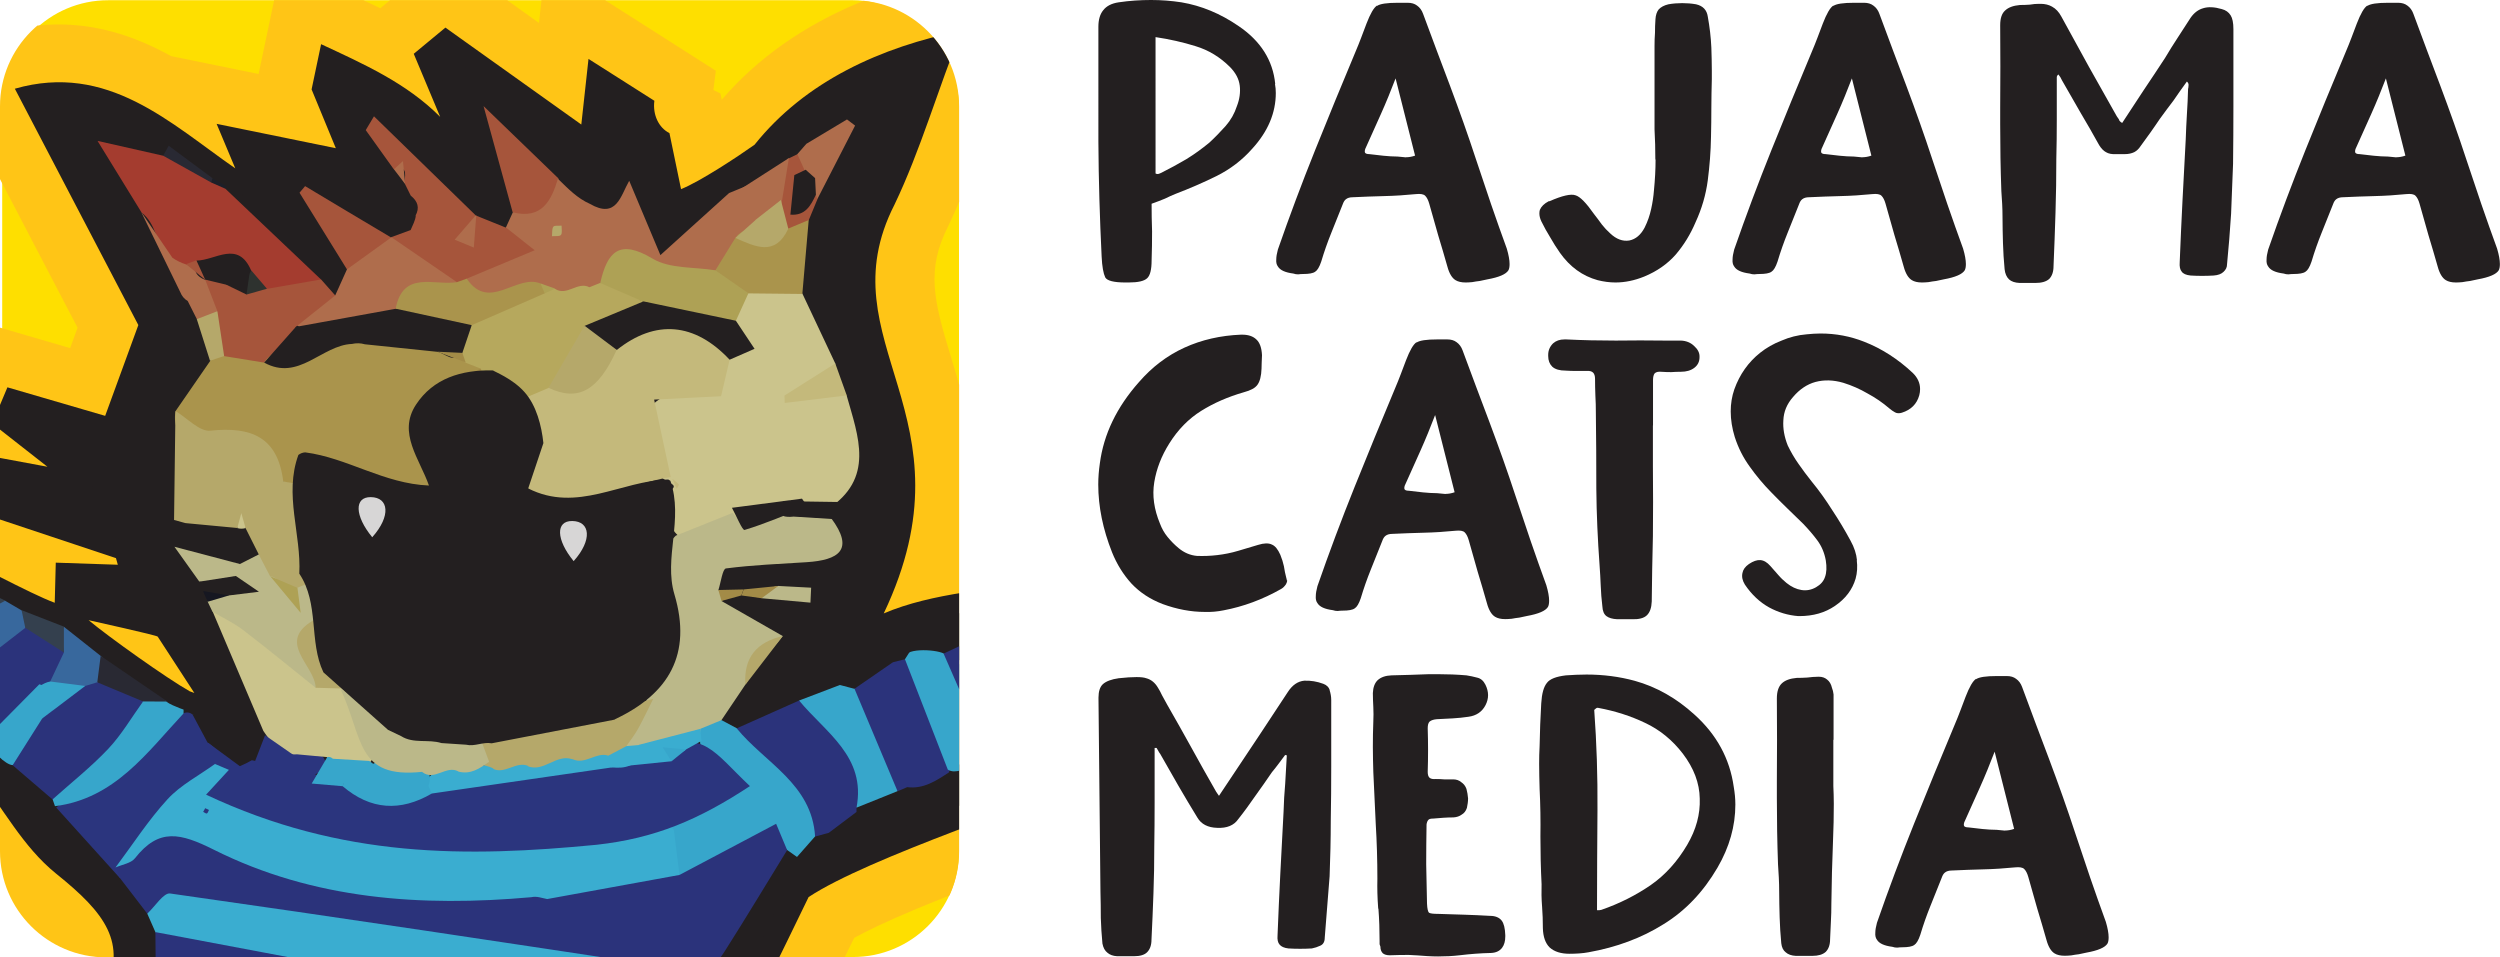 <?xml version="1.0" encoding="UTF-8"?>
<svg id="Layer_2" data-name="Layer 2" xmlns="http://www.w3.org/2000/svg" xmlns:xlink="http://www.w3.org/1999/xlink" viewBox="0 0 215.59 82.56">
  <defs>
    <style>
      .cls-1 {
        fill: none;
      }

      .cls-2 {
        clip-path: url(#clippath);
      }

      .cls-3 {
        fill: #fedf00;
      }

      .cls-4 {
        fill: #ffc516;
      }

      .cls-5 {
        fill: #b5a86a;
      }

      .cls-6 {
        fill: #b6a85d;
      }

      .cls-7 {
        fill: #a6553b;
      }

      .cls-8 {
        fill: #aa944c;
      }

      .cls-9 {
        fill: #aea155;
      }

      .cls-10 {
        fill: #af6d4c;
      }

      .cls-11 {
        fill: #bbb889;
      }

      .cls-12 {
        fill: #cbc48c;
      }

      .cls-13 {
        fill: #c4b97b;
      }

      .cls-14 {
        fill: #d7d6d6;
      }

      .cls-15 {
        fill: #161721;
      }

      .cls-16 {
        fill: #25262a;
      }

      .cls-17 {
        fill: #231f20;
      }

      .cls-18 {
        fill: #1d1f28;
      }

      .cls-19 {
        fill: #a43c2f;
      }

      .cls-20 {
        fill: #a38b47;
      }

      .cls-21 {
        fill: #5b7387;
      }

      .cls-22 {
        fill: #292933;
      }

      .cls-23 {
        fill: #2b357e;
      }

      .cls-24 {
        fill: #2b337b;
      }

      .cls-25 {
        fill: #38689d;
      }

      .cls-26 {
        fill: #37a6cb;
      }

      .cls-27 {
        fill: #34404e;
      }

      .cls-28 {
        fill: #3aadd0;
      }

      .cls-29 {
        fill: #2e322f;
      }
    </style>
    <clipPath id="clippath">
      <path class="cls-1" d="M0,9.17V73.41c0,5.05,4.1,9.15,9.17,9.15H73.54c5.06,0,9.17-4.1,9.17-9.15V9.17C82.7,4.12,78.6,.02,73.54,.02H9.17C4.1,.02,0,4.12,0,9.17Z"/>
    </clipPath>
  </defs>
  <g id="Layer_2-2" data-name="Layer 2">
    <rect class="cls-3" x=".19" y=".02" width="82.51" height="82.51" rx="9.14" ry="9.14"/>
    <g class="cls-2">
      <g>
        <path class="cls-4" d="M111.35,165.94l-.43,.16-.08,.13-7.84,3.07-.18,.05c-.45,.14-1.22,.39-2.19,.7-7.42,2.42-10.6,3.32-12.46,3.5-1.13,.23-2.29,.52-3.52,.82-5.14,1.28-10.96,2.72-17,.41l-1.11-.42-.78-.9c-2.46-2.84-5.32-7.08-8.35-11.57-5.4-8.01-13.55-20.11-18.67-21.51l-.33-.09-.31-.13c-1.66-.72-3.14-1.43-4.45-2.05-5.57-2.66-8.11-3.88-14.65-2.11l-.28,.08-.29,.04c-5.49,.78-11.12,1.44-16.56,2.07-6.63,.77-13.49,1.57-20.02,2.59l-.28,.04h-.29c-1.39,.06-3.32,.41-5.36,.78-6.06,1.1-15,2.73-19.8-3.27l-.97-.4c-3.34-.44-6.23-1.92-8.8-3.25-1.01-.52-1.97-1.02-2.88-1.41l-.34-.15-.31-.2c-.5-.31-1.24-.6-2.02-.91-2.64-1.03-7.42-2.89-8.29-9.24-.08-.13-.17-.26-.25-.38-1.93-2.91-4.12-6.2-3.2-10.25,.89-3.87,4.22-6.24,6.65-7.68l.99-.59,1.15-.07c7.05-.42,11.88,2.94,16.15,5.91,.91,.63,1.78,1.24,2.65,1.79l2.21,.33,.82,.5c3.19,1.94,6.88,2.22,12.73,.97l.38-.08,.39-.02c6.59-.31,15.55-1.38,23.45-2.33,2.28-.27,4.5-.54,6.58-.78,.41-2.09,.6-3.49,.56-4.16-.51-1.89-.62-3.99-.71-5.86-.03-.58-.06-1.13-.1-1.62l-.04-.54,.08-.53c.18-1.23,.35-3.18,.52-5.07,.24-2.7,.49-5.5,.84-7.41l.1-.51,.2-.48c.57-1.32,.76-1.77-2.89-4.69-2.52-2.04-4.23-4.51-5.73-6.69-.53-.76-1.03-1.49-1.54-2.17-3.18-2.26-8.14-5.64-10.79-7.12-1.61-.1-3.09-.75-4.24-1.92-2.15-2.16-4.55-2.78-8.03-2.04-2.65,.56-4.72-.56-5.6-1.07-.89-.47-2.01-1.23-3.36-2.17-.3-.21-.56-.39-.76-.53l-.92-.62-1.43-2.52-.45-2.1c-.3-1.43-1.01-4.79-1.13-5.26l-.8-3.24,1.26-.84,.2-8.77,4.6,.21c.23-.02,.6-.06,1.03-.1,1.87-.18,3.46-.34,4.83-.38,.64-.61,1.49-1.3,2.61-1.77,1.59-.66,3.35-.69,4.98-.08,6.08,1.8,10.74,5.85,14.51,9.76,.39,.15,1.56,.61,1.56,.61l.37,.2,.66-2.51-.18-.14,.59-1.42,.75-2.84,.41,.08,2.59-6.18,8.29,2.42,.64-1.76L-5.73,4.47-.16,2.87c5.98-1.72,10.83-.29,14.92,1.97l7.54,1.54,2.03-9.63L30.3-.47c.81,.38,1.65,.77,2.5,1.18l5.52-4.57L46.48,1.98l.57-5.23,14.68,9.35-.21,1.66,.61,.3,.11,.54c3.04-3.54,7-6.34,11.79-8.35,2.54-1.06,5.34-1.9,8.33-2.51l8.62-1.74-3.28,8.14c-.74,1.83-1.41,3.72-2.12,5.72-1.14,3.21-2.32,6.53-3.81,9.64-1.91,3.75-1.25,6.4,.19,11.13,1.29,4.24,2.8,9.22,1.71,15.67,.88-.13,1.74-.25,2.57-.36,1-.13,1.98-.27,2.93-.42,1.17-.51,3.28-1.39,5.78-2.45,5.33-2.24,16.42-6.91,17.97-7.83l.51-.3,.62-.2,11.42-3.3c.41-.26,.84-.48,1.28-.66,2.37-.99,5-.83,7.22,.43,2.16,1.23,3.71,3.41,4.24,5.93l2.25,5.9,.08,.49c.05,.3,.12,.62,.2,.96,.45,1.99,1.48,6.61-1.71,10.18l2.51,8.19-6.03,.35c-2.82,.16-5.59-.14-8.26-.44-3.78-.42-7.35-.82-10.03,.3-.15,.06-.29,.13-.43,.2l-.23,.12-.24,.09c-1.85,.68-4.77,1.84-8.42,3.37-4.64,1.94-8.85,3.77-10.03,4.29h-.02c-1.92,.81-4.47,1.75-7.42,2.85-3.64,1.35-7.77,2.88-11.31,4.35-2.71,1.13-4.41,1.96-5.46,2.54-1.64,3.36-3.51,7.19-5.45,11.12-2.47,5.04-5.01,10.2-7.24,14.81,5.27,.49,10.92-1.2,16.82-2.96,4.44-1.33,9.03-2.7,13.73-3.23l4.51-.51,.7,4.48c.52,3.36,2.12,13.57-8.83,18.14-.27,.11-.54,.22-.82,.32-6.67,2.7-13.67,4.53-20.12,5.33,1.58,1.68,3.13,3.37,4.66,5.03,4.59,4.99,9.32,10.14,14.28,14.63,5.44-1.08,9.73-2.18,11.71-3.01l.74-.32,.66-.09c1.64-.22,3.16-.04,4.42,.14l10.47,.09,.99,6.87,.22,.37,.56,.33c.17,.07,.34,.14,.51,.23l4.89,2.49-.33,.46-2.83,4.1-6.6,6.21Z"/>
        <g>
          <path class="cls-17" d="M108.55,160.99c-.69-.19-1.15,.1-1.51,.69,0,0-6.12,2.4-6.12,2.4-2.15,.66-11.73,3.95-13.81,4-5.9,1.15-12.12,3.78-18.06,1.5-7.28-8.4-19.34-31.66-29.17-34.33-8.5-3.68-12.06-7.08-22.09-4.36-12.05,1.71-24.5,2.78-36.42,4.64-6.85,.23-19.38,5.54-22.35-2.88-4.78,.84-8.97-2.43-13.2-4.24-3.27-2.06-7.93-1.72-8.18-7.7-3.18-4.96-6.41-8.17,1.01-12.57,7.08-.42,11.48,4.34,16.84,7.53l-.27,.33c.72-.04,1.59-.08,2.39-.06,5.21,3.17,10.9,2.66,16.09,1.54,9.68-.45,23.86-2.47,33.52-3.49,.44-2.03,1.73-7.44,1.26-9.45-.59-1.93-.55-4.81-.72-6.81,.45-3.09,.78-9.24,1.33-12.22,1.81-4.23,.1-6.68-4.25-10.17-2.91-2.35-4.6-5.71-6.88-8.57,0,0-9.47-6.78-13-8.42-.55,.13-1.28,.17-1.88-.44-3.28-3.3-7.3-4.39-12.31-3.33-.97,.21-1.79-.27-2.33-.59-.89-.44-2.88-1.89-3.72-2.45l-.52-.92c-.18-.82-1.28-6.08-1.45-6.76l.54-.35,.15-6.36c.4,.02,7.4-.84,7.55-.4,1.25-.85,2.32-3.01,4.26-2.17,5.37,1.53,9.5,5.26,13.25,9.23,0,0,2.26,.89,2.26,.89,.84,.46,3.95,2.02,4.56,2.74,2.18,.95,7.23,3.74,9.4,4.54l.09-3.46,5.35,.18-.16-.57-12.85-4.28,1.23-4.66,5.71,1.06-4.76-3.73,1.31-3.12,8.43,2.46,2.86-7.83L1.28,7.65c8.02-2.3,13.43,3,19.01,6.87l-1.61-3.84,10.28,2.1-2.09-5.07,.82-3.9c3.65,1.7,7.37,3.35,10.27,6.27l-2.28-5.44,2.73-2.26,11.72,8.36,.62-5.66,5.68,3.61c-.16,1.21,.38,2.33,1.3,2.79l1,4.83c1.6-.63,4.92-2.82,6.34-3.83,4.38-5.48,10.91-8.43,17.84-9.83-1.99,4.93-3.53,10.32-5.77,14.99-6.08,11.92,7.19,18.15-.93,35.26,4.21-1.8,9.44-2.06,13.89-2.82,3.05-1.37,22.29-9.28,24.7-10.74,0,0,12.09-3.5,12.09-3.5,2.58-2.06,5.63-.32,6.04,2.62l2.22,5.81c.39,2.5,2.18,6.42-2.3,8.62l1.7,5.53c-6.76,.39-14.27-2.51-20.42,.54-4.66,1.7-13.95,5.68-18.61,7.72-5.73,2.4-20.68,7.29-25.79,10.68-4.52,9.35-11.29,22.9-15.69,32.2,12.32,5.16,25.08-3.21,37.6-4.61,1,6.44-.13,10.84-6.64,13.25-9.78,3.97-20.77,6.14-29.23,5.25,9.73,9.3,18.29,20.31,28.37,29.02,3.77-.71,11.61-2.29,15.05-3.8,2.02-.28,4.23,.51,6.24,.42,.74-.27,1.99-.21,2.92,.28l1.43,3.19-.93,1.72c.01,.56,4.25,1.7,4.64,1.89l-2.88,4.04-2.04,.76ZM16.38,59.62l.38,.14-3.16-4.86c-.08-.12-5.63-1.34-5.96-1.42,1.71,1.43,6.73,5.01,8.73,6.14Z"/>
          <g>
            <path class="cls-17" d="M67.97,11.42c3.05-3.2,6.78-5.12,11.91-6.46-1.68,4.44-2.82,8.28-4.56,11.81-2.18,4.42-3.02,8.44-.75,13.28,4.09,8.72,2.21,17.35-1.8,25.68,.21,.82,.21,1.64,.12,2.47-.07,.42-.25,.79-.52,1.12-1.27,.72-2.67,1.19-3.77,2.2-1.33,.87-2.73,1.56-4.33,1.77-.68,.04-1.3-.11-1.81-.59,.17-1.5-.23-3.16,1.25-4.29,.87-.83,2.07-1.44,1.97-2.9-1.09-1.33-3.44-1.45-3.58-3.68,.36-.58,.9-.8,1.56-.76,.78,.28,1.55,.08,2.3-.04,.14-.02,.29,.19,.44,.03-.84-.33-1.61,.45-2.43,.07-.79-.35-1.62,.38-2.39-.12-1.37-4.24,2.38-2.82,4.06-3.54,1.88-.8,4.95,.84,5.42-2.75-.05-.42-.01-.84,.1-1.24,1.99-2.89,1.57-5.94,.55-9.01-.12-1.12-.44-2.18-.9-3.21-.7-1.77-1.51-3.48-2.11-5.29-.63-2.12-.5-4.27-.23-6.42,.2-1.15,.64-2.21,1.22-3.22-.49-1.31,4.48-2.72-.1-3.94-.68-.09-1.23-.39-1.6-.97Z"/>
            <path class="cls-17" d="M11.03,46.66c-4.07-1.36-8.14-2.71-12.2-4.07,.14-.55,.29-1.09,.43-1.64,2.82,.52,5.64,1.05,8.47,1.57,.17-.35,.34-.7,.51-1.04-2.4-1.89-4.81-3.77-7.21-5.66,.08-.19,.16-.38,.24-.57,3.04,.89,6.07,1.77,8.5,2.48,1.28-3.51,2.48-6.79,3.65-9.99-3.19-6.11-6.5-12.45-9.89-18.94,4.53-.71,7.83,1.37,11.03,3.76,.38,.39,.37,.74-.08,1.06-.9,.6-2.06,.17-3.05,.6,.11,1.75,1.53,2.72,1.99,4.14,.86,1.82,1.53,3.72,2.45,5.52,.32,.6,.77,1.11,1.16,1.67,.42,.55,.78,1.14,1.08,1.77,.5,1.05,.87,2.13,.8,3.32-.42,1.97-2.21,3.21-2.76,5.12-1.31,2.97,.39,6.27-1.01,9.23-1.34,.62-2.53,1.6-4.09,1.67Z"/>
            <path class="cls-17" d="M131.89,40.37c.31,.82,.62,1.64,.93,2.46,.24,1.1,.49,2.19,.72,3.29,.58,2.72,.42,5.03-3.14,5.44,.41,1.33,.81,2.65,1.54,5.03-6.61-.08-13.01-2.28-18.91,.75-1.06-.29-1.86,.43-2.77,.71-.88,.42-1.87,.62-2.59,1.34-.58,.24-1.16,.47-1.74,.71-3.87,1.06-7.39,3-11.13,4.39-1.2,.46-2.02,.14-2.36-1.14,.03-1.18,.87-1.71,1.76-2.19,.42-.18,.87-.31,1.32-.4,1.27-.15,2.54-.3,3.7-.89,.75-.37,1.41-.88,2.06-1.41,.35-.28,.72-.51,1.11-.71,.82-.4,1.69-.64,2.59-.79,1.64-.2,3.11-.92,4.61-1.53,1.79-.74,3.57-1.52,5.36-2.25,1.33-.53,2.66-1.09,4.03-1.5,.45-.13,.9-.21,1.37-.26,.67-.06,1.34-.03,2,.02,1.04,.06,2.08,.12,3.1,.29,1.87-1.24-1.48-3.08,.5-4.29,.34-.28,.73-.47,1.15-.59,.92-.18,1.87,.05,2.83-.07-.2-.95-.99-1.31-1.37-1.96-.5-.74-.79-1.54-.79-2.44,.07-.92,.59-1.6,1.18-2.25,.31-.3,.66-.53,1.06-.7,.42-.1,.83-.04,1.22,.15,.22,.27,.45,.54,.67,.8Z"/>
            <path class="cls-17" d="M28.3,7.42c.09-.42,.18-.85,.27-1.27,1.65,.83,3.49,1.41,4.92,2.53,2.53,1.98,4.81,4.29,7.94,5.94-1.34-3.2-2.69-6.41-4.03-9.61l.78-.65c4.33,3.09,8.66,6.18,13,9.28,.17-1.53,.38-3.46,.63-5.82,1.1,.7,1.85,1.18,2.6,1.66-.47,2.17,.66,4.2,.55,6.34-.46,1.91-1.53,2.99-3.63,2.73-1.31-.51-2.23-1.59-3.4-2.31-.36-.26-.69-.55-1.01-.86-1.21-1.34-2.68-2.42-3.87-3.8,1.4,1.88,2.32,3.89,1.84,6.31-.17,.65-.48,1.23-.93,1.73-1.11,.85-2.07,.2-3.06-.29-.39-.2-.76-.44-1.12-.69-2.72-2.48-4.95-5.48-7.96-7.66-1.4-.95-2.4-2.31-3.52-3.54Z"/>
            <path class="cls-17" d="M19.53,16.06c.9,.48,1.79,.97,2.69,1.45,.36,.01,.59-.15,.66-.51-.54-1.3-1.09-2.59-1.76-4.19,3.33,.68,6.35,1.3,9.49,1.94-.06-.86-.11-1.47-.16-2.09,.09-.9,.24-1.73,1.43-1.72,1.14,.62,1.65,1.83,2.53,2.68,.39,.46,.73,.96,1.02,1.48,.2,.35,.36,.71,.5,1.08,.22,.56,.36,1.15,.43,1.75,.02,.42-.04,.82-.15,1.22-.23,.61-.59,1.11-1.13,1.47-.39,.19-.81,.29-1.24,.31-.44-.06-.85-.19-1.25-.38-1.49-.86-3.1-1.48-4.7-2.45,1.4,1.61,2.37,3.29,2.78,5.27,.13,1.29-.16,2.32-1.62,2.65-.74-.01-1.32-.38-1.86-.83-2.7-2.59-6.46-4.12-8-7.88-.03-.46,.07-.89,.33-1.27Z"/>
            <path class="cls-17" d="M68.13,76c-2.56,5.25-5.12,10.5-7.68,15.75-.19,.4-.4,.79-.65,1.16l-.06,.08c-1.01,1.4-1.49,3.04-2.16,4.59-.55,1.26-1.29,2.18-2.83,1.22-.94-1.28-.25-2.53,.03-3.8,.3-1.01,.67-2,1.12-2.95,.99-1.76,2.23-3.39,2.65-5.43,.34-1.02,.93-1.89,1.54-2.75,2.82-3.45,3.28-8.48,7.47-11,.47,.04,.82,.27,1.07,.65,.36,.94-.03,1.72-.51,2.49Z"/>
            <path class="cls-23" d="M15.82,61.51c.28-.12,.54-.08,.79,.1,1.11,.25,1.75,1,2.19,1.98,.28,.71,.39,1.44,.3,2.2-.76,2.47-3.14,3.3-4.86,4.8-1.39,1.22-2.82,2.47-3.33,4.39-.18,.47-.5,.82-.95,1.04-2.29-1.62-5.22-2.67-5.46-6.11,3.72-2.87,7.23-6.02,11.32-8.4Z"/>
            <path class="cls-17" d="M4.74,69.52c1.86,2.06,3.73,4.13,5.59,6.19,1.48,.35,2.26,1.5,3.05,2.64,.33,.61,.53,1.26,.58,1.94-.21,1.76,.11,3.54-.18,5.3-.35,.65-.92,1-1.63,1.13-.47,0-.91-.13-1.32-.36-.15-.18-.3-.36-.44-.54,2.26-5.55-.8-8.69-4.82-11.93-2.56-2.06-4.23-5.23-6.3-7.9,.72-.82,1.52-.54,2.34-.19,1.07,.71,2.02,1.55,2.87,2.51,.25,.36,.34,.76,.26,1.2Z"/>
            <path class="cls-17" d="M17.89,64.02c-.43-.8-.86-1.61-1.29-2.41,.6-.14,1.2-.28,2.71-.62-1.75-2.7-3.35-5.16-4.95-7.62,.38-1.6,1.29-2.55,3.03-2.52,.48,.15,.88,.41,1.22,.77,.31,.37,.56,.79,.74,1.24,.5,3.62,3.57,6.18,4.09,9.8,.17,1.26-.1,2.39-1.06,3.29-.39,.26-.83,.42-1.3,.47-1.52-.19-2.05-1.71-3.21-2.4Z"/>
            <path class="cls-24" d="M-2.11,63.34c-.68-.49-1.35-.97-2.03-1.46-.2-1.59,.15-3.06,1.02-4.41,.13-.18,.26-.35,.39-.53,.28-.35,.6-.65,.94-.94,1.17-1.02,2.22-2.27,3.99-2.26,1.42,.13,2.58,.71,3.4,1.89,.47,1.15,.02,2.07-.7,2.94-.28,.28-.61,.5-.98,.66-1.72-.1-.33,1.38-.93,1.86-.64,1.28-1.7,1.98-3.06,2.28-.68-.03-1.36,.14-2.04-.03Z"/>
            <path class="cls-17" d="M92.85,65.75c-5.96,2.2-11.92,4.39-17.89,6.59-1-.34-1.37-1.13-1.49-2.09,.03-.46,.19-.88,.47-1.25,.81-.84,1.84-1.28,2.94-1.61,.42-.12,.85-.2,1.28-.26,1.7-.09,3.23-.86,4.83-1.29,.39-.09,.79-.11,1.18-.09,.39,.07,.73,.24,1.03,.48,1.74,.66,2.44-1.11,3.68-1.6,1.61-.63,3.18-1.1,3.97,1.13Z"/>
            <path class="cls-26" d="M4.74,69.52c-.06-.2-.13-.39-.2-.58-.39-2.31,1.25-3.43,2.79-4.47,1.71-1.16,3.21-2.51,4.52-4.09,.91-.8,1.74-.19,2.6,.13l-.14-.02c.37,.26,.79,.42,1.21,.59l.31,.11v.33c-3.16,3.39-5.93,7.34-11.08,8Z"/>
            <path class="cls-17" d="M54.25,15.58c-.96-2.06-1.99-4.13,.15-6.11v.09c.24,1.06,.54,2.09,1.49,2.77,.39,1.89,.79,3.78,1.32,6.33,1.81-.91,3.21-1.61,4.6-2.31,.92-.12,1.52,.16,1.5,1.2-.44,1.45-1.52,2.37-2.74,3.12-3.2,1.96-5.36,.98-6-2.79-.13-.75,.02-1.56-.33-2.3Z"/>
            <path class="cls-17" d="M130.43,39.88l-.32,.14-.32,.13c-5.61-.36-10.39,2.1-15.19,4.51-.68,.23-1.37,.36-2.08,.33-.47-.06-.86-.28-1.17-.65-.16-.45-.08-.86,.23-1.21,.96-1.25,2.67-1.37,3.76-2.43,3.98-1.15,7.96-2.3,11.93-3.45,2.05-.31,3.48,.11,3.15,2.63Z"/>
            <path class="cls-17" d="M17.53,51.02c-1.05,.78-2.11,1.56-3.16,2.35-.41-.13-.81-.26-1.22-.4-.99-.64-1.49-1.48-1.08-2.68-.34-1.21-.69-2.42-1.03-3.63,.91-1.53,1.57-3.58,3.98-1.82,.39,.07,.65,.3,.78,.68,.12,.56,.2,1.14,.34,1.7,.25,.79,.66,1.49,1.12,2.16,.22,.33,.37,.69,.44,1.08-.05,.18-.11,.37-.16,.56Z"/>
            <path class="cls-17" d="M89.98,51.68c7.01-2.98,14.03-5.96,21.04-8.94,.3,.12,.46,.29,.49,.53,.03,.24,0,.38-.06,.41l.03,.03c-.43,.88-1.08,1.56-1.97,2-.62,.34-1.27,.62-1.93,.88-.85,.36-1.71,.71-2.57,1.07-.41,.21-.84,.38-1.27,.55-.85,.36-1.71,.71-2.55,1.08-1.05,.46-2.12,.88-3.18,1.33-1.04,.43-2.09,.84-3.14,1.25-1.03,.39-2.07,.79-3.16,.99-.44,.06-.88,.01-1.3-.1-.4-.26-.54-.62-.43-1.09Z"/>
            <path class="cls-17" d="M12.07,50.29c.36,.89,.72,1.79,1.08,2.68-2.36-.54-4.72-1.08-7.07-1.62,.01-.42,.02-.85,.03-1.27,1.99,.07,3.97,.14,5.96,.2Z"/>
            <path class="cls-17" d="M81.17,53.16c1.57-.29,3.13-.57,4.7-.86,.25,.91,.14,1.81-.38,2.72-.32,.41-.7,.77-1.14,1.09-.93,.6-1.94,1-3.03,1.17-1.47,.16-2.57-.34-3.47-1.22-.47-.57-.71-1.19-.25-1.95,.72-.18,1.44-.37,2.15-.55,.46-.2,.92-.33,1.41-.4Z"/>
            <path class="cls-17" d="M78.09,53.96c.2,.51,.39,1.01,.59,1.52-.1,.21-.2,.42-.3,.63-.61,.74-1.42,1.19-2.27,1.58-1.31,.52-2.61,1.13-4.01,.28,.22-.66,.44-1.32,.66-1.98,1.78-.67,3.56-1.34,5.34-2.01Z"/>
            <path class="cls-25" d="M2.17,54.15c-1.21,.94-2.43,1.88-3.64,2.82-.39-.13-.8-.19-1.21-.21-.15-.14-.29-.29-.44-.44,.61-1.2,1.22-2.4,1.83-3.59,.31-.82,.96-1,1.74-.92,.47,.27,.93,.55,1.4,.82,.59,.41,.73,.91,.32,1.52Z"/>
            <path class="cls-25" d="M4.33,58.77c.39-.83,.79-1.67,1.18-2.5,0-.74-.62-1.48,0-2.22,1.06,.84,2.11,1.67,3.17,2.51,.86,.73,.59,1.55,.18,2.37-.3,.33-.66,.56-1.08,.7-1.19-.12-2.6,.63-3.45-.86Z"/>
            <path class="cls-26" d="M-.12,62.56c1.01-.73,2.01-1.46,3.02-2.19,.69,.28,.99,.82,1.09,1.52-.26,1.86-.94,3.42-2.89,4.09-.61,0-1.93-1.31-1.99-1.97-.12-.69,.44-1.01,.77-1.46Z"/>
            <path class="cls-22" d="M8.39,58.84c.1-.76,.19-1.52,.29-2.28,1.92,1.31,3.84,2.63,5.76,3.94-.7,0-1.4,0-2.1-.01-1.66,.27-2.98-.27-3.95-1.65Z"/>
            <path class="cls-17" d="M68.13,76c.2-.7,.4-1.39,.6-2.09,.17-1.04,.67-1.87,1.61-2.4,.38-.17,.77-.24,1.19-.25,1.07,.25,1.93,.71,1.98,1.97-1.79,.92-3.58,1.84-5.37,2.76Z"/>
            <path class="cls-17" d="M94.22,64.24c3.9-1.38,7.81-2.76,11.71-4.13-3.8,1.64-7.6,3.27-11.4,4.91-.35-.06-.51-.2-.49-.4,.02-.21,.08-.33,.18-.37Z"/>
            <path class="cls-17" d="M94.22,64.24c.08,.27,.18,.52,.31,.77-.56,.24-1.12,.49-1.68,.73-1.43-.03-2.86-.05-4.29-.08-.97,.94-2.02,1.65-3.47,1.26-.08-.21-.17-.42-.26-.63,.05-.49,.25-.91,.6-1.27,.35-.34,.74-.61,1.17-.85,1.29-.65,2.61-1.25,4.04-1.58,.75-.12,1.46-.08,2.08,.42,.5,.41,1,.81,1.5,1.22Z"/>
            <path class="cls-27" d="M.46,51.8c-.58,.31-1.16,.62-1.74,.92-1.4-.82-2.81-1.65-4.21-2.47-.52-.42-.65-.93-.4-1.54,2.12,1.03,4.24,2.06,6.35,3.09Z"/>
            <path class="cls-27" d="M5.51,54.05c0,.74,0,1.48,0,2.22-1.11-.71-2.22-1.42-3.33-2.13-.11-.51-.21-1.01-.32-1.52,1.22,.47,2.44,.95,3.65,1.42Z"/>
            <path class="cls-17" d="M31.55,11.21c-.36,.48-.73,.97-1.09,1.45-.72-1.75-1.44-3.5-2.16-5.24,1.32,.87,2.64,1.73,3.97,2.6-.12,.47-.06,1.04-.71,1.19Z"/>
            <path class="cls-17" d="M73.5,73.24c-.68-.48-1.35-.95-2.03-1.43-.41-2.19,.68-2.4,2.38-1.8,.37,.77,.73,1.55,1.1,2.32-.49,.3-.97,.61-1.46,.91Z"/>
            <path class="cls-17" d="M111.44,43.67l-.42-.94c1.44-.68,2.88-1.36,4.32-2.04-1.3,.99-2.6,1.98-3.9,2.97Z"/>
            <path class="cls-22" d="M14.55,12.57c1.26,.94,2.53,1.87,3.79,2.81-.07,.22-.15,.43-.22,.65-2.24,.5-3.51-.47-4.05-2.6,.16-.28,.32-.57,.47-.85Z"/>
            <path class="cls-17" d="M84.92,54.57c.22-.77,.44-1.54,.66-2.31,1.23-.17,2.45-.34,3.68-.51-.03,1.15-1,1.63-1.67,2.32-.3,.27-.63,.49-.99,.68-.59,.21-1.16,.28-1.68-.17Z"/>
            <path class="cls-17" d="M67.97,11.42c.52,.33,1.05,.66,1.57,.98,.01,.42-.1,.81-.35,1.16-.29,.3-.63,.55-1,.74-.59,.26-1.2,.36-1.84,.27-.3-.1-.48-.27-.53-.51-.05-.25-.05-.39,.02-.42,.71-.74,1.42-1.48,2.13-2.22Z"/>
            <path class="cls-17" d="M130.43,39.88c-1.05-.88-2.1-1.76-3.15-2.63,2.98-2.04,3.35,.33,3.94,2.32-.26,.1-.53,.21-.79,.31Z"/>
            <path class="cls-17" d="M65.84,13.64c.09,.15,.16,.31,.19,.49,.51,.22,.72,.6,.62,1.15-.23,.45-.55,.82-.96,1.11-.9,.55-1.84,.69-2.82,.25-.35-.1-.7-.19-1.05-.29,1.34-.9,2.68-1.81,4.02-2.71Z"/>
            <path class="cls-17" d="M87.15,53.72l2.11-1.98c.23-.14,.47-.16,.72-.06,.06,.2,.13,.4,.22,.6-.46,1.65-1.54,1.99-3.05,1.44Z"/>
            <path class="cls-17" d="M107.26,59.57c.9-.59,1.8-1.19,2.7-1.78,.4-.05,.59,.03,.57,.23-.02,.21-.08,.34-.18,.39-1.03,.39-2.06,.78-3.09,1.17Z"/>
            <path class="cls-17" d="M110.44,58.36c-.12-.21-.26-.4-.42-.59,1.4-.31,2.81-.62,4.21-.93-1.26,.51-2.53,1.01-3.79,1.52Z"/>
            <path class="cls-16" d="M55.9,12.33c-.5-.92-.99-1.85-1.49-2.77,.5,.92,.99,1.85,1.49,2.77Z"/>
            <path class="cls-18" d="M18.34,15.38c.4,.23,.79,.45,1.19,.68l-.09,.21c-.68,.45-1.09,.3-1.2-.53l.1-.37Z"/>
            <path class="cls-22" d="M15.5,61.07c-.4-.2-.81-.4-1.21-.59,.4,.2,.81,.4,1.21,.59Z"/>
            <path class="cls-12" d="M73.01,34.1c1,3.55,2.47,7.18-1.7,9.85-.68,.39-1.4,.63-2.18,.72-.77,.11-1.53,.19-2.3,.33-1.17,.27-2.35,.3-3.54,.31-1.63,0-2.92,1.62-4.68,.99-1.19-.98-1.16-2.27-.95-3.61-.28-.37,1.08-.64,.06-1.06-.39-.21-.72-.48-.99-.82-1.87-5.4-1.73-5.78,3.21-7.89,.92-.39,1.45-1.13,2.06-1.82,1.62-.83,1.34-2.13,.87-3.49-.03-1.22,.57-2.12,1.43-2.9,1.78-.91,3.51-1.38,4.91,.64,.94,2,1.88,3.99,2.82,5.99-.05,.94-.09,1.88-1.4,2.14,.76,.56,1.77-.09,2.39,.61Z"/>
            <path class="cls-11" d="M58.28,46.19c1.63-.65,3.26-1.31,4.9-1.96,1.22,1.62,2.51,.39,3.77,.09,.8-.04,1.59,.3,2.39,0,.84-.36,1.56,.12,2.32,.34,2.08,2.78,.63,3.64-2.09,3.82-2.33,.15-4.66,.24-6.97,.54-.29,.04-.44,1.22-.65,1.87,.37,.12,.53,.3,.49,.54-.04,.22-.11,.36-.22,.4,1.76,1.01,3.52,2.01,5.28,3.02-1.09,1.39-2.39,2.62-3.23,4.2l-2.06,3.06c-.19,.73-.67,1.22-1.31,1.58-1.72,.68-3.57,.79-5.34,1.26-.44,.05-.87,.01-1.3-.09-2.91-2.64,1.97-2.99,1.46-4.94,1.28-2.71,1.96-5.46,1.43-8.53-.31-1.77-.44-3.73,1.13-5.2Z"/>
            <path class="cls-26" d="M60.4,62.85c.61-.25,1.21-.5,1.82-.75,.44,.23,.87,.47,1.31,.7,5.6,2.1,7.44,4.63,6.76,9.33-.52,.59-1.04,1.18-1.56,1.77l-.85-.6c-1.53-1.62-2.32-.06-3.46,.67-2,1.29-3.95,3.55-6.66,1.18-.84-1.25-1-2.56-.37-3.94,.93-1.7,3.02-1.96,4.16-3.18,.74-1.75-.97-2.56-1.16-3.87-.06-.44-.05-.88,.01-1.31Z"/>
            <path class="cls-24" d="M70.29,72.14c-.27-4.54-4.33-6.35-6.76-9.33,1.79-.8,3.59-1.6,5.38-2.4,4.75,2.12,6.4,5.21,4.95,9.25v.36c-.8,.6-1.59,1.2-2.39,1.8-.39,.11-.79,.22-1.18,.32Z"/>
            <path class="cls-26" d="M73.86,69.66c.86-4.42-2.68-6.49-4.95-9.25,1.17-.45,2.35-.89,3.52-1.34,.81-.25,1.54-.06,2.23,.37,2.48,2.44,4.8,4.94,2.73,8.79-1.18,.47-2.36,.95-3.53,1.42Z"/>
            <path class="cls-8" d="M69.2,25.35c-1.56-.02-3.11-.03-4.67-.05-1.36-.31-2.42-1.09-3.31-2.14-.37-1.6,.33-2.61,1.76-3.23,1.91-.05,3.8-.21,5.51-1.21,.45-.06,.86,.03,1.25,.25-.18,2.13-.37,4.25-.55,6.38Z"/>
            <path class="cls-10" d="M68.76,13.29c.26-.3,.52-.6,.78-.89,1.17-.7,2.33-1.4,3.5-2.1,.23,.18,.47,.35,.7,.53-1.08,2.11-2.17,4.22-3.25,6.33-1.75-.77-2.23-2.1-1.74-3.87Z"/>
            <path class="cls-7" d="M68.76,13.29c.58,1.29,1.16,2.58,1.74,3.87-.25,.6-.5,1.21-.75,1.81-.59,.25-1.18,.49-1.77,.74-.85-.44-1.22-1.21-1.5-2.06-.1-.41-.13-.84-.09-1.26,.36-.97,1.1-1.74,1.52-2.68,.28-.14,.57-.28,.85-.41Z"/>
            <path class="cls-13" d="M73.01,34.1c-1.78,.22-3.56,.43-5.34,.65,0-.21-.02-.43-.02-.64,1.46-.92,2.92-1.85,4.38-2.77,.33,.92,.66,1.84,.99,2.76Z"/>
            <path class="cls-5" d="M64.28,59.05c-.17-2.35,.99-3.69,3.23-4.2l-3.23,4.2Z"/>
            <path class="cls-17" d="M73.68,59.4c-.42-.11-.83-.22-1.25-.33-.13-.4-.25-.81-.38-1.21,1.47-.51,2.93-1.03,4.4-1.54,.43,.27,.6,.65,.49,1.15-.72,1.26-1.45,2.5-3.26,1.92Z"/>
            <path class="cls-11" d="M67.12,50.53c.94,.05,1.89,.1,2.83,.15l-.06,1.29c-1.41-.13-2.81-.26-4.22-.38,.28-.62,.76-.97,1.44-1.06Z"/>
            <path class="cls-17" d="M73.08,44.84c-1.55-.1-3.09-.19-4.64-.29-.81,.09-1.2-.08-1.18-.5,.02-.47,.13-.75,.34-.83,1.57,.02,3.15,.05,4.72,.07,.3,.5,.55,1.02,.76,1.55Z"/>
            <path class="cls-20" d="M67.12,50.53c-.48,.35-.96,.7-1.44,1.06-.58-.08-1.16-.16-1.74-.24,.06-.17,.13-.35,.19-.52,1-.1,2-.2,3-.3Z"/>
            <path class="cls-20" d="M62.22,51.82c-.09-.31-.18-.63-.27-.94,.72-.01,1.45-.03,2.17-.05-.06,.17-.12,.34-.19,.52-.57,.16-1.14,.31-1.71,.47Z"/>
            <path class="cls-8" d="M15.14,35.45c1-1.44,1.99-2.89,2.99-4.33,.21-.39,.53-.67,.94-.84,1.28-.24,2.58-.07,3.87-.14,2.45,.58,4.45-.91,6.66-1.44,.64-.12,1.29-.2,1.93-.3,2.2-.38,4.38-.55,6.36,.81,.83,.64,1.74,1.1,2.76,1.39,.61,.31,1.04,.72,.85,1.49-.63,1.17-1.9,1.73-2.62,2.8-2.08,2.91,1.08,5.26,.88,8.19-3.31,2.49-6.45,.49-9.54-.58-1.75-.6-3.35-1.8-5.18-.3-2.2-2.56-4.72-4.35-8.35-4.29-1.09,.02-1.83-1.12-1.54-2.46Z"/>
            <path class="cls-5" d="M15.14,35.45c1,.6,2.07,1.79,3,1.69,3.5-.37,5.8,.53,6.28,4.33,.01,.1,.57,.13,.88,.19,2.1,2.41,2.42,5.23,1.9,8.24-.22,.44-.56,.77-1.01,.97-1.23,.18-2.26-.36-3.3-.89-.54-.39-.95-.9-1.28-1.47-.38-.72-.63-1.48-.65-2.29,.08-.26,.09-.71-.07-.73-.35-.05-.34,.47-.64,.62-1.58,.31-3.1,.43-4.26-1-.33-.09-.65-.18-.98-.27,.04-3.13,.08-6.26,.12-9.39Z"/>
            <path class="cls-19" d="M18.24,15.75c.4,.18,.8,.35,1.2,.53,2.75,2.61,5.49,5.21,8.24,7.82-.9,1.88-2.4,2.38-4.33,1.9-.85-.39-1.5-1.05-2.19-1.65-1.16-1.23-2.65-.98-4.1-.9-.22,0-.43-.03-.64-.04-.21-.04-.42-.09-.63-.13-.64-.21-1.1-.64-1.52-1.14-.78-1.22-.8-2.84-2.06-3.81-1.1-1.79-2.2-3.58-3.8-6.18,2.51,.57,4.09,.92,5.66,1.28,1.39,.77,2.78,1.55,4.16,2.32Z"/>
            <path class="cls-10" d="M12.21,18.33c.89,1.3,1.78,2.6,2.66,3.9,.36,.25,.75,.44,1.17,.57h0c.58,.26,1.17,.51,1.73,.84,.35,.28,.64,.6,.88,.97,.42,.83,.64,1.67,.15,2.55-.53,.5-1.12,.7-1.82,.37-.26-.52-.53-1.05-.79-1.57-.3-.18-.51-.43-.64-.76-1.12-2.29-2.23-4.58-3.35-6.87Z"/>
            <path class="cls-5" d="M16.98,27.52c.59-.23,1.18-.45,1.76-.68,1.74,1.06,1.88,2.35,.58,3.86-.4,.14-.8,.27-1.21,.41-.38-1.2-.76-2.39-1.14-3.59Z"/>
            <path class="cls-7" d="M15.55,25.2c.21,.25,.42,.5,.64,.76-.21-.25-.42-.5-.64-.76Z"/>
            <path class="cls-9" d="M113.76,44.15c3.35-1.56,6.61-3.45,10.11-4.55,1.74-.55,3.93,.33,5.92,.56-.52,.59-1.04,1.18-1.57,1.77-.43,.7-.41,1.45-.25,2.21,.05,.79-.09,1.54-.44,2.26-.32,.47-.85,.79-1.03,1.37,.69,1.98,1.37,3.97,2.3,6.65-1.47-.8-2.45-1.33-3.44-1.87-.97-.71-1.97-1.01-3.06-.23-.39,.02-.78,.04-1.17,.06-2-1.28-.44-3.01-.56-4.84-2.03,1.02-2,5.23-5.46,3.48-1.17-2.14-2.23-4.31-1.36-6.85Z"/>
            <path class="cls-24" d="M103.49,46.99c.31-.13,.61-.26,.92-.39,.89,.47,1.93-.47,2.79,.29,2.13,2.07,1.91,4.97,2.7,7.51,.12,.76,0,1.48-.28,2.19-1.54,.41-3.08,.81-4.62,1.22-.12-.2-.24-.4-.37-.61-.3-.38-.53-.79-.73-1.23-.83-2.24-2.2-4.31-2.16-6.82,.07-1.14,1.46-1.22,1.76-2.18Z"/>
            <path class="cls-23" d="M87.15,53.72c1.02-.48,2.03-.96,3.05-1.44l.3,.23c4.31,1.7,5.13,5.18,4.76,9.27-.85,.41-1.7,.83-2.55,1.24-.64,.18-1.28,.36-1.92,.54-1.9-2.94-3.96-5.82-4.07-9.52,.16-.08,.3-.18,.42-.32Z"/>
            <path class="cls-23" d="M93.72,51.17l3.61-1.62c4.09,1.93,5.33,4.34,4.84,9.41-.22,.18-.46,.33-.71,.45-.53,.53-1.22,.77-1.9,1.05-.68,.27-1.36,.6-2.06,.06-.96-3.24-4-5.64-3.78-9.36Z"/>
            <path class="cls-26" d="M102.17,58.96c-1.61-3.14-3.23-6.28-4.84-9.41,1.18-.43,2.35-.86,3.53-1.29,.43-.08,.74,.06,.93,.46,1.09,2.59,2.19,5.18,3.28,7.77,.14,.43,.05,.81-.24,1.15l.17,.19c-.94,.38-1.89,.76-2.83,1.13Z"/>
            <path class="cls-23" d="M109.62,56.6c-.22-.54-.45-1.07-.67-1.61,1.62-1.56,1.38-3.32,.63-5.19-.63-1.58-1.51-3.15-.85-4.96l2.74-1.13c.13,.23,.23,.47,.31,.72,2.01,1.26,2.42,3.34,2.82,5.43,.28,1.01,.74,1.96,1.19,2.9,.17,.37,.24,.76,.21,1.17-2.13,.89-4.26,1.78-6.39,2.68Z"/>
            <path class="cls-26" d="M93.72,51.17c1.41,3.16,2.82,6.32,4.23,9.47-.33,.72-.97,.91-1.68,1-.34,.05-.68,.09-1.01,.14-1.59-3.09-3.17-6.18-4.76-9.27,1.07-.45,2.15-.89,3.22-1.34Z"/>
            <path class="cls-5" d="M116.25,50.82c1.41-1.2,2.83-2.4,5.01-4.25,.18,.06,1.46,.52,2.61,.93-.96,2.22-3.22,5.98-3.5,5.79-1.21-.89-2.45,.02-3.67-.1-.71-.2-1.01-.73-1.15-1.41,.05-.47,.29-.78,.7-.97Z"/>
            <path class="cls-20" d="M127.03,46.4c.05-.74,.1-1.48,.14-2.21,.8-.73,1.42,0,2.11,.25,1.13,1.05,2.25,2.1,3.38,3.16l-.51,.87c-1.58-.35-3.17-.7-4.75-1.05-.33-.13-.5-.33-.5-.59,0-.25,.04-.4,.13-.43Z"/>
            <path class="cls-5" d="M122.31,52.31c1.18-2.01,2.17-1.62,3.06,.23-1.02-.08-2.04-.16-3.06-.23Z"/>
            <path class="cls-16" d="M129.28,44.44c-.7-.08-1.4-.17-2.11-.25,.35-.76,.7-1.51,1.05-2.27,.35,.84,.71,1.68,1.06,2.52Z"/>
            <path class="cls-12" d="M116.35,52.99c1.3-.2,2.6-.39,3.9-.59-1.41,.51-2.83,1.02-4.24,1.53-.12-.17-.23-.35-.34-.53,.02-.48,.25-.6,.68-.41Z"/>
            <path class="cls-27" d="M96.28,61.64c.56-.33,1.12-.67,1.68-1,.57-.21,1.13-.42,1.7-.62,.4,.05,.56,.17,.49,.35-.06,.17-.16,.28-.29,.33-1.19,.31-2.39,.63-3.58,.94Z"/>
            <path class="cls-22" d="M99.86,60.7c-.03-.24-.1-.47-.2-.69,.6-.2,1.2-.4,1.8-.61-.53,.43-1.07,.86-1.6,1.29Z"/>
            <path class="cls-5" d="M127.03,46.4c.12,.34,.25,.68,.37,1.02-.3,.11-.59,.23-.89,.34,.17-.45,.34-.91,.52-1.36Z"/>
            <path class="cls-10" d="M63.42,20.51c-.58,.94-1.16,1.87-1.73,2.81-1.75,1.38-3.63,.69-5.41,.21-1.51-.4-2.79-.52-3.83,.85-.31,.29-.66,.51-1.04,.69-.79,.27-1.62,.34-2.44,.42-.41,.04-.82,.04-1.23,.03-.62,0-1.23-.01-1.85,.03-2.14,.21-4.71,2.13-5.91-1.44-.37-2.78,4.14-1.62,3.65-4.5,.2-.43,.39-.86,.59-1.29,1.38-.89,2.2-2.52,3.92-2.95l.04,.11c.82,.8,1.62,1.63,2.69,2.1,2.3,1.33,2.64-.68,3.39-1.99,.74,1.77,1.49,3.54,2.69,6.41,2.28-2.06,4.1-3.7,5.92-5.35,.87-.36,1.74-.72,2.62-1.08,1.06,.86,.83,1.97,.61,3.08-.49,1.2-2.05,.86-2.67,1.87Z"/>
            <path class="cls-7" d="M43.61,19.6c.9,.72,1.81,1.44,2.5,1.98l-5.86,2.45c-.27,.41-.66,.6-1.15,.55-1.69-1.5-5.41-.38-5.36-4.13,.56-.2,1.12-.41,1.67-.61,.17-.42,.41-.81,.45-1.27l-.04,.05c.4-.71,.2-1.27-.4-1.75-.16-.33-.32-.66-.49-.99-.14-.56,.45-1.67-.97-1.28-.81-1.13-1.62-2.26-2.42-3.38,.24-.4,.47-.8,.71-1.19,2.92,2.85,5.85,5.69,8.77,8.54l-.08,.24,.11-.22c.85,.34,1.7,.68,2.55,1.03Z"/>
            <path class="cls-7" d="M48.13,15.36c-.58,1.95-1.4,3.58-3.92,2.95-.76-2.77-1.52-5.55-2.51-9.16,2.5,2.41,4.47,4.31,6.43,6.21Z"/>
            <path class="cls-7" d="M50.86,17.56c-.9-.7-1.8-1.4-2.69-2.1,.9,.7,1.8,1.4,2.69,2.1Z"/>
            <path class="cls-10" d="M33.74,20.45c1.89,1.29,3.78,2.59,5.66,3.88-1.86,1.21-4.37,1.28-5.76,3.32-2.85,.14-5.7,2.64-8.54-.02,.47-2.13,2.13-2.16,3.81-2.16,.34-.75,.67-1.49,1.01-2.24,.5-1.98,1.57-3.17,3.8-2.74l.02-.04Z"/>
            <path class="cls-7" d="M28.91,25.48c-1.13,.9-2.27,1.8-3.4,2.71-.09,1.75-2.01,1.89-2.73,3.08-1.15-.19-2.3-.37-3.45-.56-.19-1.29-.39-2.58-.58-3.86-.35-.91-.71-1.83-1.06-2.74,.59-.66,1.3-.5,2.02-.29,.62,.27,1.2,.62,1.88,.75,.49,.05,.97,.18,1.43,.34,1.56-.27,3.11-.54,4.67-.81l1.22,1.38Z"/>
            <path class="cls-7" d="M33.72,20.49c-1.27,.91-2.54,1.83-3.8,2.74-1.36-2.2-2.73-4.4-4.09-6.61,.16-.19,.32-.38,.48-.57,2.47,1.48,4.94,2.96,7.42,4.43Z"/>
            <path class="cls-10" d="M33.98,14.59c.26-.23,.51-.47,.77-.7,.06,.66,.13,1.32,.19,1.99-.32-.43-.64-.86-.97-1.28Z"/>
            <path class="cls-10" d="M35.43,16.87c.13,.58,.27,1.17,.4,1.75-.13-.58-.27-1.17-.4-1.75Z"/>
            <path class="cls-10" d="M35.87,18.57c-.15,.42-.3,.85-.45,1.27,.15-.42,.3-.85,.45-1.27Z"/>
            <path class="cls-24" d="M58.6,75.45c2.77-1.47,5.54-2.93,8.33-4.41,.13,.3,.54,1.28,.95,2.27-1.79,2.91-3.55,5.84-5.38,8.72-.57,.9-1.31,1.68-1.97,2.52-14.06-.81-27.95-2.94-41.76-5.61-2.04-.39-4.03-.72-6.07-.15-.79-1.03-1.58-2.06-2.37-3.09l-.35-.89c3.97-4.7,4.39-4.88,9.39-2.37,8.35,4.19,17.35,3.82,26.29,3.96,.72-.07,1.45-.13,2.17-.2,3.62,.07,7.02-2.9,10.78-.75Z"/>
            <path class="cls-28" d="M12.7,78.79c.66-.61,1.41-1.82,1.97-1.74,14.6,2.07,29.18,4.27,43.76,6.49,.74,.11,1.4,.67,2.1,1.01-.4,.76-.8,1.52-1.2,2.28-.65,1.93-2.33,1.98-3.87,1.86-13.47-1.12-26.88-2.67-39.87-6.67-.91-.28-1.76-.7-2.19-1.64-.23-.53-.47-1.06-.7-1.59Z"/>
            <path class="cls-24" d="M56.47,92.44c-9.24-1.66-18.46-3.43-27.73-4.93-5.06-.82-10.19-1.17-15.29-1.73-.02-1.8-.04-3.6-.05-5.4,12.37,2.31,24.72,4.74,37.13,6.83,2.83,.48,5.86-.21,8.8-.37-.95,1.87-1.9,3.73-2.86,5.6Z"/>
            <path class="cls-28" d="M58.6,75.45c-3.8,.69-7.61,1.39-11.41,2.08-.45-.08-.89-.27-1.37-.16-9.46,.85-18.79,.21-27.37-4.09-2.9-1.45-4.74-1.9-6.81,.73-.34,.44-1.11,.54-1.68,.8,1.48-1.98,2.83-4.08,4.49-5.89,1.13-1.23,2.71-2.04,4.09-3.04,.69-.61,1.17-.29,1.56,.36,.85,2.89,3.28,3.68,5.81,4.23,7.93,1.72,15.91,2.76,24.02,1.21,.69-.06,1.38-.09,2.07-.13,2.04,.23,4.08-1.75,6.11,0,.16,1.3,.32,2.59,.48,3.89Z"/>
            <path class="cls-23" d="M19.74,66.39c-.39-.17-.79-.33-1.18-.5-.22-.62-.44-1.25-.67-1.87,.94,.69,1.88,1.38,2.82,2.07-.23,.39-.56,.48-.97,.31Z"/>
            <path class="cls-24" d="M8.39,58.84c1.32,.55,2.63,1.1,3.95,1.65-.99,1.37-1.85,2.86-3,4.08-1.48,1.57-3.19,2.92-4.81,4.37-1.15-.98-2.29-1.96-3.44-2.95,.84-1.33,1.69-2.67,2.53-4,.14-.4,.3-.79,.47-1.18,.81-1.09,1.83-1.75,3.24-1.65,.35-.11,.7-.22,1.05-.32Z"/>
            <path class="cls-23" d="M19.74,66.39c.7-.18,1.35-.47,1.98-.83,1.51,.43,2.46-1.06,3.83-1.13,1.46-.5,3.88,1.65,1.6,2.34,9.7,2.76,19.9-.07,29.55-2.13,3.99-1.75,4.83,.2,7.97,3.15-4.41,2.9-8.16,4.5-13.22,5.06-11.18,1.08-21.94,1.2-33.68-4.32,.72-.79,1.35-1.46,1.97-2.14Z"/>
            <path class="cls-12" d="M28.21,65.29l-2.59-.24c-1.52,.12-2.19-.99-2.91-2.02-1.46-3.43-2.92-6.86-4.37-10.29,2.3-1.3,3.18,.94,4.61,1.83,1.58,.98,2.35,2.84,4.03,3.71,.82,.3,1.67,.49,2.48,.83,.4,.24,.74,.53,1.04,.88,1.05,1.57,1.9,3.22,1.74,5.2-.62,1.46-1.84,1.24-3.04,1.07-.47-.18-.8-.5-.99-.96Z"/>
            <path class="cls-11" d="M27.22,59.31c-2.09-1.67-4.15-3.37-6.27-4.99-.81-.62-1.75-1.05-2.63-1.57-.14-.29-.27-.57-.41-.86,.19-.58,.6-.95,1.13-1.19,.68-.27,1.13-.73,1.23-1.49,.06-.38,.22-.71,.44-1.02,.47-.4,1-.54,1.6-.38,.33,.63,.65,1.25,.98,1.88,.89,.09,1.2,1.52,2.35,1,.27-.12,.55-.23,.83-.33,1.4,.6,1.57,1.72,1.28,3.02-1.35,1.87,.42,4.02-.53,5.93Z"/>
            <path class="cls-23" d="M22.86,63.41c.97,.67,1.94,1.35,2.91,2.02-1.3,.17-2.6,.34-3.89,.51,.33-.85,.65-1.69,.98-2.54Z"/>
            <path class="cls-15" d="M19.74,51.35c-.61,.18-1.21,.36-1.82,.54-.14-.28-.27-.57-.39-.86,0,0,.02-.06,.02-.06,.92-.95,1.74-1.36,2.18,.38Z"/>
            <path class="cls-26" d="M7.34,59.16c-.94,.71-1.87,1.42-2.81,2.13-1.2-.3-1.3-1.13-1.06-2.14,.26-.19,.55-.32,.86-.38,1,.13,2.01,.26,3.01,.38Z"/>
            <path class="cls-26" d="M3.46,59.15c.35,.71,.71,1.43,1.06,2.14-.3,.23-.6,.46-.91,.69-.24-.54-.49-1.07-.73-1.61,.19-.41,.38-.82,.57-1.22Z"/>
            <path class="cls-24" d="M73.68,59.4c1.11-.76,2.22-1.53,3.32-2.29,.36-.51,.79-.59,1.31-.24,2.23,2.87,4.93,5.56,3.52,9.74-1.1,.72-2.19,1.45-3.6,1.27l-.41,.18-.42,.17c-1.24-2.94-2.48-5.89-3.71-8.83Z"/>
            <path class="cls-26" d="M81.74,66.38c-1.23-3.18-2.47-6.35-3.7-9.53-.31-1,2.58-.88,3.33-.5,3.64,2.15,4.8,5.38,4.11,9.41-.27,.11-1.3,.6-1.62,.63-.7-.24-1.42,.41-2.12-.02Z"/>
            <path class="cls-26" d="M114.43,51.59c-.88-2.39-1.76-4.77-2.64-7.16,.66-.09,1.31-.19,1.97-.28,.7,2.33,1.4,4.67,2.1,7l-.37,.1c-.26,.41-.61,.53-1.06,.33Z"/>
            <path class="cls-17" d="M22.32,47.81c-.54,.28-1.09,.56-1.63,.83-2.13,.42-3.81-.81-5.65-1.49,.32-.68,.64-1.36,.95-2.04,1.49,.14,2.97,.28,4.46,.42,.25-.39,.49-.39,.72,0,.38,.76,.76,1.51,1.14,2.27Z"/>
            <path class="cls-11" d="M15.04,47.15c1.88,.5,3.76,.99,5.65,1.49-.11,.34-.23,.68-.34,1.03-1.04,.25-2.05,.68-3.16,.49-.71-1-1.42-2-2.14-3Z"/>
            <path class="cls-17" d="M17.18,50.16l3.16-.49c.47,.32,.94,.64,1.99,1.36-1.25,.15-1.92,.24-2.6,.32-.73-.13-1.45-.25-2.18-.38-.12-.27-.25-.54-.37-.81Z"/>
            <path class="cls-26" d="M108.74,44.84c.96,2.3,2.02,4.56,2.87,6.89,.88,2.41-.04,3.58-2.66,3.26-.83-2.73-1.66-5.46-2.49-8.19-.05-.58,.42-.83,.74-1.17,.51-.26,1.03-.53,1.54-.79Z"/>
            <path class="cls-24" d="M107.2,45.63c-.29,.4-.57,.81-.86,1.21-.74-.04-1.49-.08-2.23-.12,1.03-.36,2.06-.73,3.08-1.09Z"/>
            <path class="cls-24" d="M101.93,48.84c-.38-.18-.76-.36-1.14-.54,1.09-.52,2.18-1.04,3.27-1.56-.71,.7-1.42,1.4-2.13,2.1Z"/>
            <path class="cls-26" d="M86.73,54.04c1.36,3.17,2.71,6.35,4.07,9.52-1.36,.55-2.72,1.09-4.08,1.64-.88-3.38-3.23-6.4-2.52-10.17,.23-.18,.47-.33,.73-.46,.6-.18,1.2-.36,1.81-.53Z"/>
            <path class="cls-24" d="M84.19,55.03c.86,3.39,4.39,6.11,2.52,10.17-.41,.19-.82,.38-1.23,.57-1.37-3.14-2.74-6.28-4.11-9.41,.94-.44,1.88-.88,2.82-1.32Z"/>
            <path class="cls-17" d="M79.13,55.14c-.36,.57-.73,1.14-1.09,1.71-.35,.09-.69,.17-1.04,.26l-.55-.78,2.68-1.19Z"/>
            <path class="cls-10" d="M68.03,13.63c-.26,1.61-.52,3.23-.78,4.84-1.59,1.26-2.3,1.06-2.14-.6-.22-.25-.44-.5-.66-.75s-.45-.51-.67-.76c1.42-.91,2.84-1.82,4.25-2.73Z"/>
            <path class="cls-17" d="M69.48,14.64c.27,.24,.54,.48,.81,.72,.02,.48,.05,.96,.07,1.43-.44,.94-.92,1.83-2.2,1.72,.11-1.14,.22-2.27,.34-3.41,.32-.15,.65-.31,.97-.46Z"/>
            <path class="cls-13" d="M57.84,41.14c-3.97,.64-7.82,2.96-10.82,1.74-.02-.1-1.26,.43-1.48-.76-.42-2.28,.02-7.05-.13-7.87,.25-.69,.78-1.02,1.46-1.18,2.96,.23,4.69-1.43,5.9-3.88,4.31-2.99,8.11-2.3,10.15,1.83-.24,1.01-.47,2.01-.74,3.15-1.61,.08-3.26,.17-5.77,.29,.52,2.43,.97,4.55,1.43,6.68Z"/>
            <path class="cls-9" d="M51.77,24.37c.61-2.64,1.62-3.8,4.52-2.06,1.47,.88,3.58,.7,5.4,1,.95,.66,1.9,1.32,2.85,1.98-.36,.78-.71,1.57-1.07,2.35-2.89,1.35-5.43-.87-8.2-.78-1.15-.85-3.14-.54-3.5-2.5Z"/>
            <path class="cls-17" d="M55.49,25.99c2.66,.56,5.31,1.11,7.97,1.67,.54,.81,1.07,1.61,1.61,2.42l-2.15,.94c-3-3.2-6.39-3.5-9.73-.84-1.43-.35-2.52-1.12-3.17-2.47,1.08-2.96,3.34-2.14,5.48-1.71Z"/>
            <path class="cls-17" d="M69.61,43.66c-1.79,.71-3.57,1.49-5.4,2.04-.19,.06-.72-1.24-1.09-1.91,2.01-.26,4.03-.53,6.04-.79,.15,.22,.3,.44,.45,.65Z"/>
            <path class="cls-17" d="M67.38,44.44c-.13-.16-.24-.33-.33-.51,.71,0,1.42-.02,2.12-.02,.09,.23,.22,.43,.38,.61-.73-.02-1.45-.05-2.18-.07Z"/>
            <path class="cls-13" d="M58.36,42.15c-.13-.29-.25-.58-.38-.86,.19,.16,.4,.3,.56,.49,.04,.04-.12,.24-.18,.37Z"/>
            <path class="cls-5" d="M41.47,63.79c4.95-1.17,9.91-2.35,14.86-3.52-.43,.86-.84,1.73-1.3,2.57-.29,.52-.66,.99-1,1.49,.07,.66-.34,.97-.86,1.21-.36,.04-.72,.05-1.08,.05-.73,.05-1.42,.32-2.15,.4-.37,.06-.74,.09-1.11,.12-.74,.08-1.47,.25-2.21,.4-.37,.07-.75,.1-1.13,.11-.76,.02-1.51,.08-2.27,.09-.4-.02-.76-.13-1.11-.32-.3-.26-.54-.56-.73-.91-.22-.57-.26-1.14,.08-1.68Z"/>
            <path class="cls-28" d="M60.49,63.89c-.44,.25-.89,.49-1.33,.74-.67,.59-1.47,.04-2.18,.25-.54,.2-1.08,.45-1.68,.36-.34-.28-.39-.62-.21-1.01,1.77-.46,3.54-.92,5.31-1.38,.03,.34,.06,.69,.09,1.03Z"/>
            <path class="cls-28" d="M55.09,64.24c.04,.25,.14,.48,.31,.67-.54,1.15-1.51,1.4-2.67,1.26l.02,.02c-.31-.14-.47-.33-.47-.58,0-.24,.03-.38,.11-.41,.55-.29,1.09-.57,1.64-.86l1.05-.09Z"/>
            <path class="cls-5" d="M65.14,18.97c.73-.57,1.46-1.15,2.2-1.72,.21,.82,.43,1.64,.64,2.47-1.14,2.44-2.87,1.54-4.56,.8,.58-.51,1.15-1.03,1.73-1.54Z"/>
            <path class="cls-6" d="M55.49,25.99c-1.69,.7-3.38,1.4-5.07,2.11-.69,1.99-1.05,4.16-3.11,5.35-.63,.27-1.26,.54-1.88,.8-1.22-.61-2.44-1.21-3.66-1.82-.38,0-.55-.09-.53-.28,.03-.2,.09-.33,.2-.37-.43-.17-.85-.33-1.28-.5-.45-.25-.71-.63-.79-1.14-.07-1.02,.09-1.97,.86-2.72,2.05-.81,3.93-2.08,6.17-2.37,.48-.19,.96-.23,1.46-.13h.02c1.02,.64,1.94-.68,2.95-.15,.31-.12,.61-.25,.92-.37,1.24,.54,2.48,1.07,3.73,1.61Z"/>
            <path class="cls-17" d="M40.68,28.04c-.27,.8-.54,1.6-.81,2.4-.76,.94-1.44,.05-2.15-.1-2.09-.22-4.17-.43-6.26-.65-.37-.11-.74-.11-1.11-.03-2.61,.11-4.58,3.26-7.57,1.61,.91-1.03,1.82-2.06,2.73-3.08,2.87-.52,5.73-1.04,8.6-1.56,2.38-.42,4.84-1.21,6.56,1.42Z"/>
            <path class="cls-20" d="M41.43,31.77c.12,.21,.23,.43,.33,.66-1.17,.39-2.34,.79-3.5,1.18,1.06-.61,2.12-1.23,3.17-1.84Z"/>
            <path class="cls-20" d="M37.72,30.33c.72,.03,1.44,.07,2.15,.1,.1,.27,.2,.55,.29,.83-.81-.31-1.63-.62-2.44-.93Z"/>
            <path class="cls-20" d="M30.35,29.65l1.11,.03-1.11-.03Z"/>
            <path class="cls-9" d="M25.65,50.69c.05,.42,.11,.84,.28,2.16-1.23-1.47-1.93-2.32-2.63-3.16,.78,.33,1.57,.67,2.35,1Z"/>
            <path class="cls-12" d="M21.18,45.54c-.24,.07-.48,.07-.72,0,.12-.43,.23-.86,.35-1.29,.12,.43,.25,.87,.37,1.3Z"/>
            <path class="cls-17" d="M19.47,24.54l-1.79-.43,.02,.03c-.8-.31-1.08-.85-.76-1.67,1.63,0,3.58-1.8,4.72,.86,.02,.42-.14,.76-.46,1.03-.55,.34-1.14,.27-1.73,.18Z"/>
            <path class="cls-29" d="M23.02,24.9c-.59,.17-1.17,.33-1.76,.5-.41-.66-.1-1.21,.25-1.76l.16-.32c.45,.53,.9,1.05,1.35,1.58Z"/>
            <path class="cls-7" d="M16.94,22.46l.76,1.67c-.55-.45-1.11-.9-1.66-1.35l.9-.33Z"/>
            <path class="cls-7" d="M16.04,22.8c-.39-.19-.78-.38-1.17-.57,.39,.19,.78,.38,1.17,.57Z"/>
            <path class="cls-25" d="M104.82,57.63c.08-.38,.16-.77,.24-1.15-.08,.38-.16,.77-.24,1.15Z"/>
            <path class="cls-28" d="M114.43,51.59c.35-.11,.71-.22,1.06-.33,.29,.58,.57,1.15,.86,1.73-.23,.13-.46,.27-.68,.41-.42-.6-.83-1.21-1.25-1.81Z"/>
            <path class="cls-8" d="M40.68,28.04c-2.19-.47-4.38-.94-6.56-1.42,.64-3.35,3.34-1.96,5.29-2.29,.28-.1,.56-.2,.84-.3,1.94,2.89,4.29-.44,6.37,.42,.28,.1,.43,.26,.44,.48,0,.22-.02,.34-.09,.37-2.1,.91-4.19,1.83-6.29,2.74Z"/>
            <path class="cls-9" d="M50.85,24.74c-.98,.05-1.97,.11-2.95,.16,.98-.05,1.97-.11,2.95-.16Z"/>
            <path class="cls-5" d="M48.43,19.46c-.01,.28,.08,.64-.06,.8-.12,.15-.5,.08-.77,.11,.03-.28-.02-.62,.12-.82,.09-.13,.46-.07,.71-.09Z"/>
            <path class="cls-9" d="M46.97,25.3c-.11-.28-.23-.57-.35-.85,.42,.15,.84,.29,1.26,.44-.3,.14-.6,.27-.91,.41Z"/>
            <path class="cls-10" d="M41.07,18.57c-.07,.93-.14,1.86-.21,2.78-.55-.23-1.1-.45-1.65-.68,.61-.71,1.22-1.41,1.83-2.12,0,0,.03,.02,.03,.02Z"/>
            <path class="cls-17" d="M21.51,23.64c-.08,.59-.16,1.18-.25,1.76-.6-.29-1.19-.58-1.79-.87,.68-.3,1.36-.6,2.03-.9Z"/>
            <path class="cls-26" d="M45.83,77.37c.46,.05,.91,.11,1.37,.16-.46-.05-.91-.11-1.37-.16Z"/>
            <path class="cls-23" d="M17.69,69.69c.11,.05,.22,.1,.33,.16-.06,.11-.1,.27-.18,.3-.08,.03-.21-.09-.32-.14,.06-.11,.12-.21,.18-.32Z"/>
            <path class="cls-26" d="M50.46,72.71c.33,.05,.66,.1,.99,.15-.33-.05-.66-.1-.99-.15Z"/>
            <path class="cls-28" d="M52.4,65.19l.36,.99c-5.17,.75-10.34,1.5-15.52,2.25-.3-.1-.48-.27-.54-.51-.07-.25-.07-.38-.01-.41,.39-.8,1.09-1.17,1.89-1.41,.38-.1,.77-.14,1.17-.16,.96-.06,1.92-.1,2.83,.34h-.11c1.08,.55,2.03-.69,3.1-.22h-.1c1.41,.59,2.48-1.07,3.88-.59h.03c1.08,.5,1.99-.62,3.05-.32l-.03,.04Z"/>
            <path class="cls-26" d="M36.95,67.78c.1,.22,.2,.43,.29,.65-2.71,1.58-5.28,1.43-7.69-.63,.06-.23,.12-.46,.18-.69,.61-.87,1.71-.77,2.51-1.27,1.68-.95,3.24-.92,4.64,.53,.23,.46,.25,.93,.07,1.4Z"/>
            <path class="cls-26" d="M28.21,65.29c.18-.05,.34,0,.49,.14,.88,.37,1.16,1.05,1.02,1.95l-.16,.42c-.84-.07-1.67-.14-2.68-.23,.54-.93,.94-1.6,1.34-2.28Z"/>
            <path class="cls-28" d="M52.74,66.16c.89-.42,1.78-.84,2.67-1.26,.58-.15,1.16-.31,1.73-.46,.53,.23,.78,.63,.76,1.21-1.72,.17-3.44,.34-5.16,.52Z"/>
            <path class="cls-26" d="M57.9,65.65c-.25-.4-.51-.81-.76-1.21,.68,.06,1.35,.13,2.03,.19l-1.26,1.02Z"/>
            <path class="cls-11" d="M36.41,66.56c-5.74,.61-5.05-2.9-7.05-7.15,3.65,2.53,7.42,4.71,12.11,4.38,.24,.63,.47,1.26,.71,1.9-.8,.57-1.6,1.14-2.68,.84h.04c-1.06-.59-2.08,.88-3.14,.04Z"/>
            <path class="cls-5" d="M27.28,53.34c.7,2.01,1.4,4.02,2.1,6.03-.72-.02-1.44-.04-2.16-.06-.05-1.99-3.63-4.01,.06-5.96Z"/>
            <path class="cls-26" d="M31.84,65.62c.3,.22,.61,.44,.91,.66-1.02,.37-2.03,.74-3.05,1.1-.34-.65-.68-1.3-1.02-1.95,1.05,.06,2.1,.13,3.15,.19Z"/>
            <path class="cls-5" d="M47.3,33.44c1.04-1.78,2.08-3.57,3.11-5.35,.92,.69,1.84,1.39,2.77,2.08-1.59,3.53-3.32,4.49-5.88,3.27Z"/>
            <path class="cls-27" d="M49.35,65.48c-1.29,.19-2.59,.39-3.88,.58,1.29-.19,2.59-.39,3.88-.58Z"/>
            <path class="cls-21" d="M52.42,65.15c-1.02,.11-2.03,.22-3.05,.33,1.02-.11,2.03-.22,3.05-.33Z"/>
            <path class="cls-27" d="M45.57,66.07c-1.03,.07-2.07,.14-3.1,.21,1.03-.07,2.07-.14,3.1-.21Z"/>
            <g>
              <path class="cls-17" d="M57.61,41.35c-4.04,.1-7.84,2.91-12.06,.77,.48-1.44,.91-2.73,1.31-3.91-.16-1.49-.59-3.23-1.63-4.4-1.04-1.18-2.69-1.8-2.66-1.84-.03,0-.06-.02-.09-.03-2.68-.05-5.12,.68-6.61,2.96-1.6,2.44,.32,4.67,1.12,6.97-3.9-.16-7.04-2.39-10.67-2.86-.22,.01-.41,.09-.59,.22,0,0,0,0,0,0-1.25,3.43,.26,6.83,.08,10.24,1.74,2.59,.81,5.85,2.08,8.51,1.89,1.68,3.73,3.32,5.57,4.96,0,0,0,0,0,0,0,0,0,0,0,0l1.13,.54c1.07,.68,2.35,.24,3.48,.6l2.12,.14c.75,.18,1.46-.26,2.21-.12,3.5-.67,6.99-1.35,10.49-2.02,.06-.02,.13-.04,.19-.05-.02,0-.04,0-.06,0,4.67-2.19,6.67-5.62,5.14-10.77-.94-3.15,.8-6.46-.35-9.8-.06-.04-.12-.08-.18-.11Z"/>
              <path class="cls-14" d="M49.47,48.39c-1.53-1.86-1.56-3.48-.12-3.46,1.55,.02,1.76,1.62,.12,3.46Z"/>
              <path class="cls-14" d="M32.1,46.33c-1.53-1.86-1.56-3.48-.12-3.46,1.55,.02,1.76,1.62,.12,3.46Z"/>
            </g>
            <line class="cls-5" x1="120.48" y1="52.53" x2="120.34" y2="51.42"/>
            <path class="cls-26" d="M-.15,62.59c1.18-1.19,2.36-2.39,3.54-3.58,.4,.12,.81,.25,1.21,.37-.89,.87-1.78,1.74-2.67,2.61-.69,.2-1.39,.4-2.08,.6Z"/>
          </g>
        </g>
      </g>
    </g>
    <g>
      <path class="cls-17" d="M109.95,7.24c.05,.27,.07,.53,.07,.78,0,1.72-.68,3.32-2.02,4.79-.88,1-1.92,1.79-3.11,2.38-1.16,.57-2.34,1.08-3.52,1.53-.28,.11-.58,.25-.91,.41-.33,.14-.71,.28-1.15,.44,0,.77,.01,1.56,.04,2.38,0,.84-.01,1.68-.04,2.51,0,.79-.13,1.3-.38,1.53-.26,.25-.79,.37-1.6,.37h-.28c-1,0-1.58-.15-1.74-.44-.16-.34-.27-.94-.31-1.8-.16-3.29-.26-6.58-.28-9.89V2.31c0-.61,.14-1.09,.42-1.43,.28-.36,.72-.59,1.33-.68,.95-.14,1.88-.2,2.79-.2s1.76,.07,2.62,.2c1.72,.29,3.36,.97,4.92,2.04,1.91,1.29,2.97,2.96,3.17,5Zm-3.04,.14c-.07-.57-.35-1.1-.84-1.6-.86-.86-1.85-1.46-2.97-1.8-1.09-.34-2.24-.6-3.45-.78V14.96c.09,.05,.19,.06,.28,.03,.07-.02,.15-.06,.24-.1,.72-.36,1.43-.75,2.13-1.16,.7-.43,1.36-.91,1.99-1.43,.49-.45,.95-.93,1.4-1.43,.44-.5,.77-1.08,.98-1.73,.23-.59,.31-1.18,.24-1.77Z"/>
      <path class="cls-17" d="M118.75,.51c.26-.18,.85-.27,1.78-.27h.87c.33,0,.59,.08,.8,.24,.23,.16,.41,.4,.52,.71,.77,2.08,1.55,4.17,2.34,6.25,.79,2.11,1.54,4.21,2.23,6.32,.42,1.27,.85,2.55,1.29,3.84,.44,1.29,.9,2.57,1.36,3.84,.16,.54,.24,.99,.24,1.33,0,.23-.03,.41-.1,.54-.21,.34-.81,.6-1.81,.78-.23,.05-.45,.09-.66,.14-.21,.02-.43,.06-.66,.1-.21,.02-.4,.03-.56,.03-.37,0-.66-.07-.87-.2-.3-.18-.54-.57-.7-1.16-.26-.91-.52-1.81-.8-2.72-.26-.91-.51-1.81-.77-2.72-.09-.32-.21-.54-.35-.68s-.41-.18-.8-.14c-.91,.09-1.81,.15-2.72,.17s-1.81,.06-2.72,.1c-.26,0-.45,.06-.59,.17-.12,.09-.21,.24-.28,.44-.33,.82-.65,1.63-.98,2.45-.33,.82-.62,1.64-.87,2.48-.16,.48-.34,.77-.52,.88-.19,.14-.54,.2-1.05,.2-.14,0-.28,.01-.42,.03-.14,0-.28-.02-.42-.07-.7-.09-1.14-.29-1.33-.61-.12-.16-.16-.36-.14-.61,0-.23,.05-.51,.14-.85,1-2.88,2.07-5.73,3.21-8.57,1.14-2.83,2.3-5.67,3.49-8.5,.16-.38,.33-.79,.49-1.22,.16-.41,.31-.8,.45-1.19,.33-.86,.63-1.38,.91-1.56Zm2.51,13.05c.23,0,.49-.04,.77-.14-.28-1.11-.56-2.22-.84-3.33l-.84-3.33c-.4,1.04-.81,2.06-1.26,3.06-.44,1-.9,2.01-1.36,3.03-.05,.16-.05,.27,0,.34,.07,.07,.19,.1,.35,.1,.4,.05,.8,.09,1.22,.14,.42,.04,.83,.07,1.22,.07,.23,.02,.48,.05,.73,.07Z"/>
      <path class="cls-17" d="M142.75,13.77c0-.88-.02-1.76-.07-2.62V3.98c0-.38,.01-.77,.04-1.16,0-.38,.01-.77,.04-1.16,.02-.36,.12-.65,.28-.85,.19-.2,.46-.35,.84-.44,.39-.07,.79-.1,1.19-.1s.79,.03,1.19,.1c.3,.07,.53,.19,.7,.37s.27,.41,.31,.68c.16,.88,.27,1.78,.31,2.69,.02,.66,.04,1.31,.04,1.97v.75c-.02,.84-.04,1.67-.04,2.48s-.01,1.64-.03,2.48c-.02,1.27-.12,2.53-.28,3.77-.16,1.22-.51,2.43-1.05,3.6-.44,1.04-1.01,1.97-1.71,2.79-.72,.82-1.63,1.45-2.72,1.9-.84,.34-1.66,.51-2.48,.51-.51,0-1.02-.07-1.54-.2-1.3-.36-2.38-1.14-3.24-2.35-.3-.43-.58-.87-.84-1.33-.28-.45-.54-.92-.77-1.39-.12-.25-.17-.48-.17-.68,0-.11,.01-.21,.04-.31,.12-.29,.37-.54,.77-.75h.07c1.09-.48,1.84-.65,2.23-.51,.4,.11,.93,.66,1.61,1.63,.23,.29,.45,.59,.66,.88,.21,.27,.45,.53,.73,.78,.53,.5,1.08,.7,1.64,.61,.56-.11,1-.49,1.33-1.12,.26-.52,.44-1.05,.56-1.6,.12-.54,.2-1.08,.24-1.6,.09-.91,.14-1.8,.14-2.68Z"/>
      <path class="cls-17" d="M158.1,.51c.26-.18,.85-.27,1.78-.27h.87c.33,0,.59,.08,.8,.24,.23,.16,.41,.4,.52,.71,.77,2.08,1.55,4.17,2.34,6.25,.79,2.11,1.54,4.21,2.23,6.32,.42,1.27,.85,2.55,1.29,3.84,.44,1.29,.9,2.57,1.36,3.84,.16,.54,.24,.99,.24,1.33,0,.23-.03,.41-.1,.54-.21,.34-.81,.6-1.81,.78-.23,.05-.45,.09-.66,.14-.21,.02-.43,.06-.66,.1-.21,.02-.4,.03-.56,.03-.37,0-.66-.07-.87-.2-.3-.18-.54-.57-.7-1.16-.26-.91-.52-1.81-.8-2.72-.26-.91-.51-1.81-.77-2.72-.09-.32-.21-.54-.35-.68s-.41-.18-.8-.14c-.91,.09-1.81,.15-2.72,.17s-1.81,.06-2.72,.1c-.26,0-.45,.06-.59,.17-.12,.09-.21,.24-.28,.44-.33,.82-.65,1.63-.98,2.45-.33,.82-.62,1.64-.87,2.48-.16,.48-.34,.77-.52,.88-.19,.14-.54,.2-1.05,.2-.14,0-.28,.01-.42,.03-.14,0-.28-.02-.42-.07-.7-.09-1.14-.29-1.33-.61-.12-.16-.16-.36-.14-.61,0-.23,.05-.51,.14-.85,1-2.88,2.07-5.73,3.21-8.57,1.14-2.83,2.3-5.67,3.49-8.5,.16-.38,.33-.79,.49-1.22,.16-.41,.31-.8,.45-1.19,.33-.86,.63-1.38,.91-1.56Zm2.51,13.05c.23,0,.49-.04,.77-.14-.28-1.11-.56-2.22-.84-3.33l-.84-3.33c-.4,1.04-.81,2.06-1.26,3.06-.44,1-.9,2.01-1.36,3.03-.05,.16-.05,.27,0,.34,.07,.07,.19,.1,.35,.1,.4,.05,.8,.09,1.22,.14,.42,.04,.83,.07,1.22,.07,.23,.02,.48,.05,.73,.07Z"/>
      <path class="cls-17" d="M182.73,10.33c.05,.11,.14,.2,.28,.27,.63-.95,1.24-1.89,1.85-2.82,.63-.93,1.24-1.86,1.85-2.79,.35-.59,.71-1.17,1.08-1.73,.37-.57,.74-1.14,1.12-1.73,.3-.43,.66-.7,1.08-.82,.44-.14,.98-.11,1.6,.07,.35,.09,.6,.27,.77,.54,.16,.25,.24,.65,.24,1.19v6.66c0,1.65-.01,3.31-.03,4.96-.05,1.45-.11,2.89-.17,4.32-.09,1.45-.21,2.9-.35,4.35,0,.25-.1,.46-.31,.65-.19,.18-.46,.28-.84,.31-.33,.02-.66,.03-1.01,.03-.33,0-.65-.01-.98-.03-.4-.04-.65-.16-.77-.34-.14-.16-.2-.43-.17-.82,.07-1.77,.15-3.53,.24-5.3s.19-3.54,.28-5.3c.02-.7,.06-1.42,.1-2.14,.05-.72,.08-1.45,.1-2.18,.02-.09,.04-.19,.04-.31,.02-.11-.02-.23-.14-.34-.4,.54-.78,1.09-1.15,1.63-.4,.52-.79,1.05-1.19,1.6-.26,.38-.52,.77-.8,1.16-.28,.39-.56,.77-.84,1.16-.16,.25-.35,.43-.56,.54-.23,.11-.5,.17-.8,.17h-.77c-.35,.02-.64-.03-.87-.17-.21-.11-.41-.32-.59-.61-.51-.93-1.05-1.86-1.6-2.79-.54-.93-1.07-1.86-1.6-2.79-.05-.09-.09-.18-.14-.27-.07-.09-.13-.17-.17-.24-.09,.07-.14,.15-.14,.24v3.64c0,1.13-.01,2.27-.04,3.4,0,1.54-.02,3.08-.07,4.62-.05,1.54-.1,3.08-.17,4.62,0,.5-.13,.87-.38,1.12-.26,.23-.65,.34-1.19,.34h-1.36c-.4-.02-.7-.12-.91-.31-.21-.2-.34-.5-.38-.88-.07-.75-.12-1.5-.14-2.24-.02-.75-.04-1.51-.04-2.28,0-.36-.01-.74-.03-1.12-.02-.36-.05-.72-.07-1.09-.07-1.93-.1-3.84-.1-5.74v-1.43c.02-2.38,.02-4.76,0-7.14,0-.59,.14-1.01,.42-1.26,.28-.27,.71-.43,1.29-.48,.3,0,.58-.01,.84-.03,.28-.05,.55-.07,.8-.07h.14c.37,0,.7,.08,.98,.24,.33,.18,.59,.46,.8,.85,.79,1.45,1.58,2.89,2.37,4.32,.81,1.43,1.62,2.86,2.41,4.28,.07,.11,.14,.22,.21,.31Z"/>
      <path class="cls-17" d="M204.15,.51c.26-.18,.85-.27,1.78-.27h.87c.33,0,.59,.08,.8,.24,.23,.16,.41,.4,.52,.71,.77,2.08,1.55,4.17,2.34,6.25,.79,2.11,1.54,4.21,2.23,6.32,.42,1.27,.85,2.55,1.29,3.84,.44,1.29,.9,2.57,1.36,3.84,.16,.54,.24,.99,.24,1.33,0,.23-.03,.41-.1,.54-.21,.34-.81,.6-1.81,.78-.23,.05-.45,.09-.66,.14-.21,.02-.43,.06-.66,.1-.21,.02-.4,.03-.56,.03-.37,0-.66-.07-.87-.2-.3-.18-.54-.57-.7-1.16-.26-.91-.52-1.81-.8-2.72-.26-.91-.51-1.81-.77-2.72-.09-.32-.21-.54-.35-.68s-.41-.18-.8-.14c-.91,.09-1.81,.15-2.72,.17s-1.81,.06-2.72,.1c-.26,0-.45,.06-.59,.17-.12,.09-.21,.24-.28,.44-.33,.82-.65,1.63-.98,2.45-.33,.82-.62,1.64-.87,2.48-.16,.48-.34,.77-.52,.88-.19,.14-.54,.2-1.05,.2-.14,0-.28,.01-.42,.03-.14,0-.28-.02-.42-.07-.7-.09-1.14-.29-1.33-.61-.12-.16-.16-.36-.14-.61,0-.23,.05-.51,.14-.85,1-2.88,2.07-5.73,3.21-8.57,1.14-2.83,2.3-5.67,3.49-8.5,.16-.38,.33-.79,.49-1.22,.16-.41,.31-.8,.45-1.19,.33-.86,.63-1.38,.91-1.56Zm2.51,13.05c.23,0,.49-.04,.77-.14-.28-1.11-.56-2.22-.84-3.33l-.84-3.33c-.4,1.04-.81,2.06-1.26,3.06-.44,1-.9,2.01-1.36,3.03-.05,.16-.05,.27,0,.34,.07,.07,.19,.1,.35,.1,.4,.05,.8,.09,1.22,.14,.42,.04,.83,.07,1.22,.07,.23,.02,.48,.05,.73,.07Z"/>
      <path class="cls-17" d="M111,50.04c0,.11-.04,.23-.1,.34-.12,.18-.26,.32-.42,.41-1.6,.91-3.26,1.52-4.95,1.84-.54,.11-1.08,.16-1.64,.14-1.19,0-2.4-.23-3.63-.68-1.07-.41-1.97-1-2.69-1.77-.7-.77-1.26-1.67-1.67-2.69-.79-1.99-1.19-3.94-1.19-5.85,0-.61,.05-1.22,.14-1.84,.33-2.49,1.45-4.83,3.38-7,1.12-1.29,2.42-2.28,3.91-2.96,1.49-.68,3.12-1.05,4.88-1.12h.1c.54,0,.94,.14,1.22,.41,.3,.27,.46,.73,.49,1.36-.02,.52-.04,.91-.04,1.16-.02,.63-.14,1.1-.35,1.39-.19,.27-.58,.49-1.19,.65-1.35,.39-2.57,.92-3.66,1.6-1.09,.68-2.01,1.62-2.76,2.82-.67,1.07-1.1,2.17-1.29,3.33-.19,1.16-.02,2.34,.49,3.57,.16,.43,.38,.82,.66,1.16,.28,.34,.59,.66,.94,.95,.49,.41,1.02,.63,1.6,.68,.58,.02,1.16,0,1.74-.07,.6-.07,1.21-.19,1.81-.37,.58-.18,1.15-.35,1.71-.51,.51-.16,.91-.17,1.19-.03,.28,.11,.52,.41,.73,.88,.14,.34,.24,.67,.31,.99,.05,.34,.12,.68,.21,1.02,.02,.07,.04,.14,.04,.2Z"/>
      <path class="cls-17" d="M122.16,29.54c.26-.18,.85-.27,1.78-.27h.87c.33,0,.59,.08,.8,.24,.23,.16,.41,.4,.52,.71,.77,2.08,1.55,4.17,2.34,6.25,.79,2.11,1.54,4.21,2.23,6.32,.42,1.27,.85,2.55,1.29,3.84,.44,1.29,.9,2.57,1.36,3.84,.16,.54,.24,.99,.24,1.33,0,.23-.03,.41-.1,.54-.21,.34-.81,.6-1.81,.78-.23,.05-.45,.09-.66,.14-.21,.02-.43,.06-.66,.1-.21,.02-.4,.03-.56,.03-.37,0-.66-.07-.87-.2-.3-.18-.54-.57-.7-1.16-.26-.91-.52-1.81-.8-2.72-.26-.91-.51-1.81-.77-2.72-.09-.32-.21-.54-.35-.68s-.41-.18-.8-.14c-.91,.09-1.81,.15-2.72,.17s-1.81,.06-2.72,.1c-.26,0-.45,.06-.59,.17-.12,.09-.21,.24-.28,.44-.33,.82-.65,1.63-.98,2.45-.33,.82-.62,1.64-.87,2.48-.16,.48-.34,.77-.52,.88-.19,.14-.54,.2-1.05,.2-.14,0-.28,.01-.42,.03-.14,0-.28-.02-.42-.07-.7-.09-1.14-.29-1.33-.61-.12-.16-.16-.36-.14-.61,0-.23,.05-.51,.14-.85,1-2.88,2.07-5.73,3.21-8.57,1.14-2.83,2.3-5.67,3.49-8.5,.16-.38,.33-.79,.49-1.22,.16-.41,.31-.8,.45-1.19,.33-.86,.63-1.38,.91-1.56Zm2.51,13.05c.23,0,.49-.04,.77-.14-.28-1.11-.56-2.22-.84-3.33l-.84-3.33c-.4,1.04-.81,2.06-1.26,3.06-.44,1-.9,2.01-1.36,3.03-.05,.16-.05,.27,0,.34,.07,.07,.19,.1,.35,.1,.4,.05,.8,.09,1.22,.14,.42,.04,.83,.07,1.22,.07,.23,.02,.48,.05,.73,.07Z"/>
      <path class="cls-17" d="M142.54,36.68v3.53c.02,2.11,.02,4.11,0,6.02-.05,1.9-.08,3.79-.1,5.64-.02,.54-.16,.94-.42,1.19-.26,.25-.69,.36-1.29,.34h-1.26c-.42-.02-.73-.11-.94-.27-.21-.16-.33-.44-.35-.85-.07-.59-.12-1.18-.14-1.77-.02-.59-.06-1.18-.1-1.77-.16-2.2-.26-4.4-.28-6.59,0-2.2-.01-4.38-.04-6.56,0-.5-.01-.99-.04-1.46-.02-.5-.03-.99-.03-1.46,0-.25-.06-.43-.17-.54-.12-.11-.29-.16-.52-.14h-.94c-.3,0-.61-.01-.91-.03-.51,0-.9-.11-1.15-.34-.23-.23-.35-.53-.35-.92v-.1c0-.38,.14-.71,.42-.99,.26-.23,.58-.34,.98-.34h.17c1.4,.07,2.81,.1,4.26,.1,1.42-.02,2.83-.02,4.22,0h1.4c.46,.02,.85,.18,1.15,.48,.3,.27,.45,.57,.45,.88v.07c0,.39-.15,.69-.45,.92-.3,.23-.69,.34-1.15,.34-.28,0-.56,.01-.84,.03-.3,0-.59-.01-.87-.03-.26-.02-.44,.02-.56,.14-.09,.11-.14,.31-.14,.58v3.91Z"/>
      <path class="cls-17" d="M160.12,48.3c.07,.57,.04,1.1-.1,1.6-.28,.95-.87,1.73-1.78,2.35-.86,.59-1.88,.88-3.07,.88h-.1c-.88-.07-1.72-.32-2.51-.75-.81-.45-1.51-1.11-2.09-1.97-.21-.34-.28-.67-.21-.99,.05-.29,.23-.55,.56-.78,.37-.25,.7-.36,.98-.34,.3,.02,.59,.19,.87,.51,.23,.25,.45,.5,.66,.75,.23,.27,.48,.51,.73,.71,.42,.34,.85,.54,1.29,.61,.44,.07,.86-.01,1.26-.24s.65-.52,.77-.88c.14-.38,.16-.86,.07-1.43-.12-.66-.36-1.23-.73-1.73-.37-.5-.78-.97-1.22-1.43-.47-.45-.93-.91-1.4-1.36-.47-.45-.92-.91-1.36-1.36-.67-.68-1.29-1.42-1.85-2.21-.56-.77-.99-1.62-1.29-2.55-.23-.75-.35-1.48-.35-2.21,0-.66,.1-1.29,.31-1.9,.46-1.29,1.21-2.35,2.23-3.16,.54-.43,1.15-.78,1.85-1.05,.67-.29,1.4-.48,2.16-.54,.4-.04,.79-.07,1.19-.07,1.33,0,2.58,.24,3.77,.71,1.51,.59,2.91,1.49,4.19,2.69,.42,.41,.63,.87,.63,1.39,0,.18-.02,.36-.07,.54-.21,.75-.71,1.25-1.5,1.5-.23,.07-.43,.06-.59-.03-.16-.09-.33-.2-.49-.34-.58-.5-1.21-.93-1.88-1.29-.65-.38-1.35-.69-2.09-.92-.86-.25-1.66-.27-2.41-.07-.72,.2-1.36,.63-1.92,1.29-.54,.61-.81,1.28-.84,2.01-.05,.7,.08,1.43,.38,2.18,.26,.54,.57,1.08,.94,1.6,.35,.5,.72,1,1.12,1.5,.65,.79,1.24,1.62,1.78,2.48,.56,.84,1.08,1.71,1.57,2.62,.33,.59,.51,1.16,.56,1.7Z"/>
      <path class="cls-17" d="M114.66,59.52c.09,.27,.14,.56,.14,.85v5.71c0,1.59-.01,3.16-.04,4.73,0,1.59-.04,3.17-.1,4.76-.07,.88-.14,1.77-.21,2.65-.07,.88-.14,1.77-.21,2.65,0,.34-.13,.57-.38,.68-.23,.11-.48,.19-.73,.24-.33,.02-.66,.03-1.01,.03s-.69-.01-1.01-.03c-.37-.04-.63-.16-.77-.34-.14-.16-.2-.42-.17-.78,.07-1.79,.15-3.57,.24-5.34s.19-3.55,.28-5.34c.02-.79,.07-1.6,.14-2.41,.05-.82,.09-1.63,.14-2.45h-.07s-.05-.03-.07-.03c-.19,.25-.37,.5-.56,.75-.19,.25-.38,.5-.59,.75-.46,.68-.94,1.36-1.43,2.04-.47,.68-.95,1.35-1.47,2-.37,.54-.98,.79-1.81,.75-.81-.02-1.38-.32-1.71-.88-.56-.91-1.1-1.82-1.64-2.75-.51-.91-1.04-1.82-1.57-2.75-.07-.09-.13-.18-.17-.27-.05-.09-.09-.17-.14-.24h-.17v4.73c0,1.27-.01,2.54-.03,3.81,0,1.34-.02,2.66-.07,3.98-.05,1.34-.1,2.67-.17,4.01,0,.48-.13,.84-.38,1.09-.23,.23-.61,.34-1.12,.34h-1.47c-.35-.02-.63-.12-.84-.31-.21-.16-.35-.42-.42-.78-.07-.75-.12-1.48-.14-2.21,0-.75-.01-1.5-.03-2.24-.07-7.41-.13-12.96-.17-16.66v-.1c0-.54,.13-.93,.38-1.16,.28-.25,.73-.42,1.36-.51,.63-.07,1.14-.1,1.54-.1,.37,0,.65,.03,.84,.1,.42,.11,.76,.39,1.01,.82,.12,.18,.23,.4,.35,.65,.12,.23,.27,.5,.45,.82,.7,1.22,1.4,2.46,2.09,3.71,.67,1.22,1.36,2.45,2.06,3.67,.05,.09,.1,.18,.17,.27,.05,.07,.09,.14,.14,.2,2.65-3.96,4.63-6.95,5.93-8.94,.39-.61,.87-.94,1.43-.99,.56-.02,1.1,.07,1.64,.27,.3,.11,.49,.31,.56,.58Z"/>
      <path class="cls-17" d="M118.85,78.35c-.07-.93-.09-1.78-.07-2.55,0-1.65-.05-3.23-.14-4.72-.07-1.52-.14-3.01-.21-4.49-.02-.72-.04-1.45-.04-2.17s.01-1.48,.04-2.21c.02-.41,.02-.82,0-1.22-.02-.41-.04-.82-.04-1.22,.02-.5,.16-.87,.42-1.12,.28-.25,.67-.39,1.19-.41,1.07-.02,2.14-.06,3.21-.1h.84c.79,0,1.59,.03,2.41,.1,.3,.05,.62,.11,.94,.2,.3,.07,.53,.27,.7,.61,.3,.61,.3,1.2,0,1.77-.3,.57-.79,.9-1.46,.99-.44,.07-.9,.11-1.36,.14-.46,.02-.92,.05-1.36,.07-.28,.02-.49,.09-.63,.2-.12,.11-.17,.31-.17,.58,.02,.63,.03,1.27,.03,1.9s-.01,1.24-.03,1.87c0,.25,.06,.42,.17,.51s.29,.12,.52,.1c.26,0,.5,.01,.73,.03h.77c.28,0,.51,.08,.7,.24,.21,.14,.36,.33,.45,.58,.07,.27,.12,.54,.14,.82,0,.27-.04,.54-.1,.82-.09,.27-.24,.46-.45,.58-.19,.14-.42,.22-.7,.24-.28,0-.57,.01-.87,.03-.3,.02-.59,.05-.87,.07-.21,0-.35,.03-.42,.1-.09,.09-.15,.23-.17,.41-.02,1.16-.03,2.3-.03,3.43,.02,1.13,.05,2.27,.07,3.4,.02,.43,.08,.69,.17,.78,.12,.07,.38,.1,.8,.1,.72,.02,1.47,.05,2.23,.07,.74,.02,1.49,.06,2.23,.1,.46,0,.8,.14,1.01,.41,.19,.25,.29,.67,.31,1.26v.1c0,.41-.09,.74-.28,.99-.21,.27-.52,.42-.94,.44-.91,.02-1.81,.09-2.72,.2-.61,.07-1.22,.1-1.85,.1-.3,0-.62-.01-.94-.03-.54-.04-1.07-.08-1.6-.1-.56,0-1.11,.01-1.64,.03-.26,0-.45-.06-.59-.17-.14-.14-.21-.33-.21-.58-.02-.07-.05-.14-.07-.2v-.27c0-.95-.03-1.88-.1-2.79Z"/>
      <path class="cls-17" d="M132.98,78.15c-.05-.63-.06-1.27-.04-1.9-.07-1.36-.1-2.73-.1-4.11,.02-1.36,0-2.73-.07-4.11-.02-.72-.04-1.45-.04-2.17,0-.5,.01-1.01,.04-1.53,.02-1.22,.07-2.45,.14-3.67,.05-.84,.21-1.43,.49-1.77,.25-.34,.8-.55,1.64-.65,.6-.04,1.2-.07,1.78-.07,1.44,0,2.83,.18,4.15,.54,1.88,.52,3.6,1.5,5.16,2.92,1.91,1.72,3.04,3.8,3.38,6.22,.09,.52,.14,1.03,.14,1.53,0,1.86-.51,3.67-1.54,5.44-1.23,2.11-2.79,3.74-4.67,4.89-1.88,1.18-4.04,1.98-6.45,2.41-.26,.05-.52,.08-.8,.1-.28,.02-.56,.03-.84,.03-.74,0-1.31-.18-1.71-.54-.37-.36-.57-.92-.59-1.67,0-.61-.02-1.25-.07-1.9Zm4.78-8.33c-.02,2.88-.04,5.77-.04,8.67h.21s.1-.01,.17-.03c1.56-.54,2.98-1.26,4.26-2.14,1.26-.88,2.3-2.04,3.14-3.47,.77-1.31,1.13-2.64,1.08-3.98-.02-1.34-.51-2.63-1.46-3.88-.91-1.18-1.99-2.06-3.25-2.65-1.23-.59-2.57-1.02-4.01-1.29-.07-.02-.13-.02-.17,0-.07,.05-.14,.1-.21,.17,.21,2.86,.3,5.72,.28,8.6Z"/>
      <path class="cls-17" d="M158.1,63.8v3.98c.02,.48,.04,.99,.04,1.53,0,1.02-.02,2.11-.07,3.26-.07,1.75-.12,3.54-.14,5.37,0,.52-.01,1.03-.04,1.53-.02,.52-.05,1.03-.07,1.53,0,.48-.13,.84-.38,1.09-.26,.23-.64,.34-1.15,.34h-1.43c-.37-.02-.66-.12-.87-.31-.21-.16-.34-.42-.38-.78-.07-.75-.12-1.5-.14-2.24-.02-.75-.04-1.48-.04-2.21,0-.41-.01-.8-.03-1.19-.02-.39-.05-.77-.07-1.16-.07-1.93-.1-3.84-.1-5.74v-1.43c.02-2.38,.02-4.76,0-7.14,0-.59,.14-1.02,.42-1.29,.28-.27,.71-.43,1.29-.48,.3,0,.6-.01,.91-.03,.33-.04,.64-.07,.94-.07h.07c.28,0,.51,.08,.7,.24,.21,.16,.35,.4,.42,.71,.07,.18,.12,.37,.14,.58v3.91Z"/>
      <path class="cls-17" d="M170.41,58.57c.26-.18,.85-.27,1.78-.27h.87c.33,0,.59,.08,.8,.24,.23,.16,.41,.4,.52,.71,.77,2.08,1.55,4.17,2.34,6.25,.79,2.11,1.54,4.21,2.23,6.32,.42,1.27,.85,2.55,1.29,3.84,.44,1.29,.9,2.57,1.36,3.84,.16,.54,.24,.99,.24,1.33,0,.23-.03,.41-.1,.54-.21,.34-.81,.6-1.81,.78-.23,.05-.45,.09-.66,.14-.21,.02-.43,.06-.66,.1-.21,.02-.4,.03-.56,.03-.37,0-.66-.07-.87-.2-.3-.18-.54-.57-.7-1.16-.26-.91-.52-1.81-.8-2.72-.26-.91-.51-1.81-.77-2.72-.09-.32-.21-.54-.35-.68s-.41-.18-.8-.14c-.91,.09-1.81,.15-2.72,.17s-1.81,.06-2.72,.1c-.26,0-.45,.06-.59,.17-.12,.09-.21,.24-.28,.44-.33,.82-.65,1.63-.98,2.45-.33,.82-.62,1.64-.87,2.48-.16,.48-.34,.77-.52,.88-.19,.14-.54,.2-1.05,.2-.14,0-.28,.01-.42,.03-.14,0-.28-.02-.42-.07-.7-.09-1.14-.29-1.33-.61-.12-.16-.16-.36-.14-.61,0-.23,.05-.51,.14-.85,1-2.88,2.07-5.73,3.21-8.57,1.14-2.83,2.3-5.67,3.49-8.5,.16-.38,.33-.79,.49-1.22,.16-.41,.31-.8,.45-1.19,.33-.86,.63-1.38,.91-1.56Zm2.51,13.05c.23,0,.49-.04,.77-.14-.28-1.11-.56-2.22-.84-3.33l-.84-3.33c-.4,1.04-.81,2.06-1.26,3.06-.44,1-.9,2.01-1.36,3.03-.05,.16-.05,.27,0,.34,.07,.07,.19,.1,.35,.1,.4,.05,.8,.09,1.22,.14,.42,.04,.83,.07,1.22,.07,.23,.02,.48,.05,.73,.07Z"/>
    </g>
  </g>
</svg>